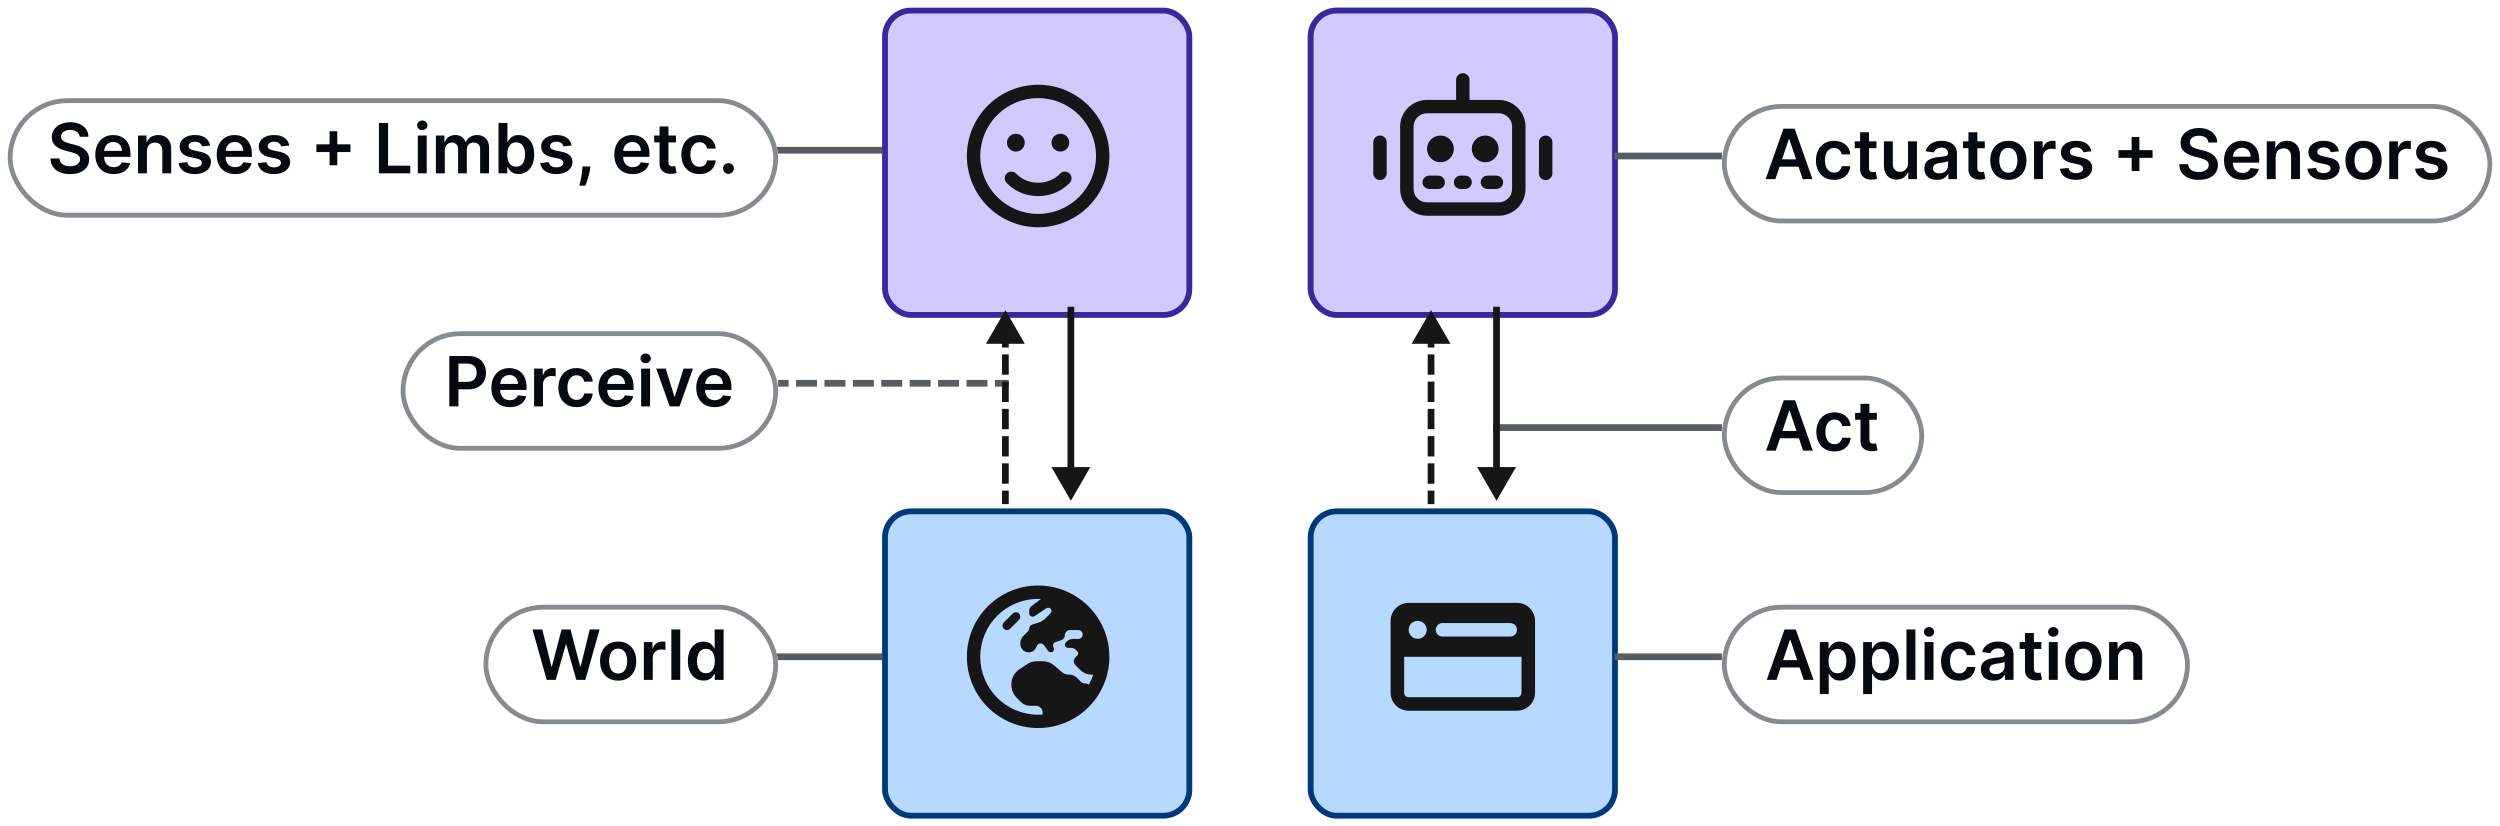 <svg width="1298" height="429" viewBox="0 0 1298 429" fill="none" xmlns="http://www.w3.org/2000/svg">
<g filter="url(#filter0_d_76_129)">
<rect x="679" width="161" height="161" rx="15" fill="#C9FFFF"/>
<rect x="680.5" y="1.5" width="158" height="158" rx="13.5" stroke="#008F8F" stroke-width="3"/>
</g>
<path d="M762.988 41.469C762.988 39.547 761.433 38 759.5 38C757.567 38 756.013 39.547 756.013 41.469V51.875H740.9C733.198 51.875 726.95 58.09 726.95 65.75V98.125C726.95 105.785 733.198 112 740.9 112H778.1C785.802 112 792.05 105.785 792.05 98.125V65.75C792.05 58.09 785.802 51.875 778.1 51.875H762.988V41.469ZM759.5 58.812H778.1C781.951 58.812 785.075 61.92 785.075 65.75V98.125C785.075 101.955 781.951 105.062 778.1 105.062H740.9C737.049 105.062 733.925 101.955 733.925 98.125V65.75C733.925 61.92 737.049 58.812 740.9 58.812H759.5ZM738.575 94.656C738.575 96.579 740.13 98.125 742.063 98.125H746.713C748.645 98.125 750.2 96.579 750.2 94.656C750.2 92.734 748.645 91.188 746.713 91.188H742.063C740.13 91.188 738.575 92.734 738.575 94.656ZM754.85 94.656C754.85 96.579 756.405 98.125 758.338 98.125H760.663C762.595 98.125 764.15 96.579 764.15 94.656C764.15 92.734 762.595 91.188 760.663 91.188H758.338C756.405 91.188 754.85 92.734 754.85 94.656ZM768.8 94.656C768.8 96.579 770.355 98.125 772.288 98.125H776.938C778.87 98.125 780.425 96.579 780.425 94.656C780.425 92.734 778.87 91.188 776.938 91.188H772.288C770.355 91.188 768.8 92.734 768.8 94.656ZM747.875 84.25C749.725 84.25 751.499 83.519 752.807 82.218C754.115 80.917 754.85 79.152 754.85 77.312C754.85 75.473 754.115 73.708 752.807 72.407C751.499 71.106 749.725 70.375 747.875 70.375C746.025 70.375 744.251 71.106 742.943 72.407C741.635 73.708 740.9 75.473 740.9 77.312C740.9 79.152 741.635 80.917 742.943 82.218C744.251 83.519 746.025 84.25 747.875 84.25ZM778.1 77.312C778.1 76.401 777.92 75.499 777.569 74.658C777.219 73.816 776.705 73.051 776.057 72.407C775.409 71.763 774.64 71.252 773.794 70.903C772.948 70.554 772.041 70.375 771.125 70.375C770.209 70.375 769.302 70.554 768.456 70.903C767.61 71.252 766.841 71.763 766.193 72.407C765.545 73.051 765.031 73.816 764.681 74.658C764.33 75.499 764.15 76.401 764.15 77.312C764.15 78.224 764.33 79.126 764.681 79.967C765.031 80.809 765.545 81.574 766.193 82.218C766.841 82.862 767.61 83.373 768.456 83.722C769.302 84.071 770.209 84.25 771.125 84.25C772.041 84.25 772.948 84.071 773.794 83.722C774.64 83.373 775.409 82.862 776.057 82.218C776.705 81.574 777.219 80.809 777.569 79.967C777.92 79.126 778.1 78.224 778.1 77.312ZM719.975 73.844C719.975 71.921 718.42 70.375 716.488 70.375C714.555 70.375 713 71.921 713 73.844V90.031C713 91.954 714.555 93.5 716.488 93.5C718.42 93.5 719.975 91.954 719.975 90.031V73.844ZM802.513 70.375C800.58 70.375 799.025 71.921 799.025 73.844V90.031C799.025 91.954 800.58 93.5 802.513 93.5C804.445 93.5 806 91.954 806 90.031V73.844C806 71.921 804.445 70.375 802.513 70.375Z" fill="#161616"/>
<g filter="url(#filter1_d_76_129)">
<rect x="679" width="161" height="161" rx="15" fill="#D2C9FF"/>
<rect x="680.5" y="1.5" width="158" height="158" rx="13.5" stroke="#3A279A" stroke-width="3"/>
</g>
<path d="M762.988 41.469C762.988 39.547 761.433 38 759.5 38C757.567 38 756.013 39.547 756.013 41.469V51.875H740.9C733.198 51.875 726.95 58.09 726.95 65.75V98.125C726.95 105.785 733.198 112 740.9 112H778.1C785.802 112 792.05 105.785 792.05 98.125V65.75C792.05 58.09 785.802 51.875 778.1 51.875H762.988V41.469ZM759.5 58.812H778.1C781.951 58.812 785.075 61.92 785.075 65.75V98.125C785.075 101.955 781.951 105.062 778.1 105.062H740.9C737.049 105.062 733.925 101.955 733.925 98.125V65.75C733.925 61.92 737.049 58.812 740.9 58.812H759.5ZM738.575 94.656C738.575 96.579 740.13 98.125 742.063 98.125H746.713C748.645 98.125 750.2 96.579 750.2 94.656C750.2 92.734 748.645 91.188 746.713 91.188H742.063C740.13 91.188 738.575 92.734 738.575 94.656ZM754.85 94.656C754.85 96.579 756.405 98.125 758.338 98.125H760.663C762.595 98.125 764.15 96.579 764.15 94.656C764.15 92.734 762.595 91.188 760.663 91.188H758.338C756.405 91.188 754.85 92.734 754.85 94.656ZM768.8 94.656C768.8 96.579 770.355 98.125 772.288 98.125H776.938C778.87 98.125 780.425 96.579 780.425 94.656C780.425 92.734 778.87 91.188 776.938 91.188H772.288C770.355 91.188 768.8 92.734 768.8 94.656ZM747.875 84.25C749.725 84.25 751.499 83.519 752.807 82.218C754.115 80.917 754.85 79.152 754.85 77.312C754.85 75.473 754.115 73.708 752.807 72.407C751.499 71.106 749.725 70.375 747.875 70.375C746.025 70.375 744.251 71.106 742.943 72.407C741.635 73.708 740.9 75.473 740.9 77.312C740.9 79.152 741.635 80.917 742.943 82.218C744.251 83.519 746.025 84.25 747.875 84.25ZM778.1 77.312C778.1 76.401 777.92 75.499 777.569 74.658C777.219 73.816 776.705 73.051 776.057 72.407C775.409 71.763 774.64 71.252 773.794 70.903C772.948 70.554 772.041 70.375 771.125 70.375C770.209 70.375 769.302 70.554 768.456 70.903C767.61 71.252 766.841 71.763 766.193 72.407C765.545 73.051 765.031 73.816 764.681 74.658C764.33 75.499 764.15 76.401 764.15 77.312C764.15 78.224 764.33 79.126 764.681 79.967C765.031 80.809 765.545 81.574 766.193 82.218C766.841 82.862 767.61 83.373 768.456 83.722C769.302 84.071 770.209 84.25 771.125 84.25C772.041 84.25 772.948 84.071 773.794 83.722C774.64 83.373 775.409 82.862 776.057 82.218C776.705 81.574 777.219 80.809 777.569 79.967C777.92 79.126 778.1 78.224 778.1 77.312ZM719.975 73.844C719.975 71.921 718.42 70.375 716.488 70.375C714.555 70.375 713 71.921 713 73.844V90.031C713 91.954 714.555 93.5 716.488 93.5C718.42 93.5 719.975 91.954 719.975 90.031V73.844ZM802.513 70.375C800.58 70.375 799.025 71.921 799.025 73.844V90.031C799.025 91.954 800.58 93.5 802.513 93.5C804.445 93.5 806 91.954 806 90.031V73.844C806 71.921 804.445 70.375 802.513 70.375Z" fill="#161616"/>
<g filter="url(#filter2_d_76_129)">
<rect x="458" width="161" height="161" rx="15" fill="#D2C9FF"/>
<rect x="459.5" y="1.5" width="158" height="158" rx="13.5" stroke="#3A279A" stroke-width="3"/>
</g>
<path d="M569.062 81C569.062 73.027 565.895 65.38 560.257 59.743C554.62 54.105 546.973 50.938 539 50.938C531.027 50.938 523.38 54.105 517.743 59.743C512.105 65.38 508.938 73.027 508.938 81C508.938 88.973 512.105 96.62 517.743 102.257C523.38 107.895 531.027 111.062 539 111.062C546.973 111.062 554.62 107.895 560.257 102.257C565.895 96.62 569.062 88.973 569.062 81ZM502 81C502 71.187 505.898 61.776 512.837 54.837C519.776 47.898 529.187 44 539 44C548.813 44 558.224 47.898 565.163 54.837C572.102 61.776 576 71.187 576 81C576 90.813 572.102 100.224 565.163 107.163C558.224 114.102 548.813 118 539 118C529.187 118 519.776 114.102 512.837 107.163C505.898 100.224 502 90.813 502 81ZM527.625 90.163C529.793 92.418 533.566 94.875 539 94.875C544.434 94.875 548.207 92.418 550.375 90.163C551.704 88.776 553.901 88.732 555.274 90.062C556.647 91.392 556.705 93.589 555.375 94.962C552.181 98.286 546.704 101.812 539 101.812C531.296 101.812 525.819 98.286 522.625 94.962C521.295 93.574 521.338 91.377 522.726 90.062C524.113 88.747 526.31 88.776 527.625 90.163ZM522.812 74.062C522.812 72.836 523.3 71.659 524.167 70.792C525.034 69.925 526.211 69.438 527.438 69.438C528.664 69.438 529.841 69.925 530.708 70.792C531.575 71.659 532.062 72.836 532.062 74.062C532.062 75.289 531.575 76.466 530.708 77.333C529.841 78.2 528.664 78.688 527.438 78.688C526.211 78.688 525.034 78.2 524.167 77.333C523.3 76.466 522.812 75.289 522.812 74.062ZM550.562 69.438C551.789 69.438 552.966 69.925 553.833 70.792C554.7 71.659 555.188 72.836 555.188 74.062C555.188 75.289 554.7 76.466 553.833 77.333C552.966 78.2 551.789 78.688 550.562 78.688C549.336 78.688 548.159 78.2 547.292 77.333C546.425 76.466 545.938 75.289 545.938 74.062C545.938 72.836 546.425 71.659 547.292 70.792C548.159 69.925 549.336 69.438 550.562 69.438Z" fill="#161616"/>
<g filter="url(#filter3_d_76_129)">
<rect x="458" y="260" width="161" height="161" rx="15" fill="#B8D9FF"/>
<rect x="459.5" y="261.5" width="158" height="158" rx="13.5" stroke="#00397A" stroke-width="3"/>
</g>
<path d="M539 371.062C522.393 371.062 508.938 357.607 508.938 341C508.938 324.393 522.393 310.938 539 310.938C539.506 310.938 539.997 310.952 540.489 310.981L535.604 314.637C534.823 315.216 534.375 316.141 534.375 317.109V318.424C534.375 319.407 535.17 320.202 536.153 320.202C536.5 320.202 536.846 320.101 537.136 319.898L543.177 315.866C543.466 315.678 543.813 315.562 544.16 315.562H544.304C545.2 315.562 545.938 316.3 545.938 317.196C545.938 317.629 545.764 318.048 545.461 318.352L542.584 321.228C541.746 322.066 540.72 322.702 539.593 323.078L535.763 324.35C534.924 324.625 534.375 325.405 534.375 326.287C534.375 326.821 534.158 327.342 533.782 327.732L531.195 330.319C530.27 331.244 529.764 332.487 529.764 333.788V334.409C529.764 336.78 531.73 338.702 534.086 338.702C535.676 338.702 537.15 337.806 537.858 336.389L538.436 335.219C538.783 334.525 539.506 334.077 540.286 334.077C540.937 334.077 541.544 334.38 541.934 334.901L544.29 338.037C544.593 338.456 545.085 338.688 545.605 338.688C546.819 338.688 547.614 337.401 547.065 336.317L546.906 335.985C546.4 334.973 546.906 333.745 547.99 333.383L551.054 332.357C552.152 331.996 552.889 330.97 552.889 329.813C552.889 328.325 554.089 327.125 555.578 327.125H559.827C561.099 327.125 562.139 328.166 562.139 329.438C562.139 330.709 561.099 331.75 559.827 331.75H556.835C555.795 331.75 554.783 332.169 554.046 332.906L553.366 333.586C553.063 333.889 552.889 334.308 552.889 334.742C552.889 335.638 553.627 336.375 554.523 336.375H556.156C557.023 336.375 557.861 336.722 558.468 337.329L559.408 338.268C559.668 338.529 559.812 338.89 559.812 339.251C559.812 339.612 559.668 339.974 559.408 340.234L558.324 341.318C557.789 341.867 557.5 342.575 557.5 343.312C557.5 344.05 557.789 344.758 558.324 345.293L560.969 347.938C562.443 349.412 564.452 350.25 566.548 350.25H567.603C567.01 352.071 566.259 353.82 565.348 355.468C564.813 355.092 564.163 354.875 563.469 354.875C562.602 354.875 561.764 354.528 561.157 353.921L559.234 351.984C558.121 350.871 556.633 350.25 555.057 350.25C553.655 350.25 552.282 349.744 551.213 348.834L547.383 345.538C545.706 344.107 543.567 343.312 541.37 343.312H538.35C536.529 343.312 534.736 343.847 533.219 344.859L529.244 347.504C526.671 349.224 525.125 352.114 525.125 355.207V355.67C525.125 358.127 526.093 360.483 527.828 362.217L530.14 364.53C531.369 365.758 533.031 366.452 534.765 366.452H537.844C539.766 366.452 541.312 367.998 541.312 369.921C541.312 370.282 541.37 370.643 541.471 370.976C540.648 371.048 539.824 371.077 539 371.077V371.062ZM539 378C548.813 378 558.224 374.102 565.163 367.163C572.102 360.224 576 350.813 576 341C576 331.187 572.102 321.776 565.163 314.837C558.224 307.898 548.813 304 539 304C529.187 304 519.776 307.898 512.837 314.837C505.898 321.776 502 331.187 502 341C502 350.813 505.898 360.224 512.837 367.163C519.776 374.102 529.187 378 539 378ZM529.071 321.821C529.967 320.925 529.967 319.45 529.071 318.554C528.175 317.658 526.7 317.658 525.804 318.554L521.179 323.179C520.283 324.075 520.283 325.55 521.179 326.446C522.075 327.342 523.55 327.342 524.446 326.446L529.071 321.821Z" fill="#161616"/>
<g filter="url(#filter4_d_76_129)">
<rect x="679" y="260" width="161" height="161" rx="15" fill="#B8D9FF"/>
<rect x="680.5" y="261.5" width="158" height="158" rx="13.5" stroke="#00397A" stroke-width="3"/>
</g>
<path d="M729.031 341V359.667C729.031 360.95 730.086 362 731.375 362H787.625C788.914 362 789.969 360.95 789.969 359.667V341H729.031ZM722 322.333C722 317.185 726.204 313 731.375 313H787.625C792.796 313 797 317.185 797 322.333V359.667C797 364.815 792.796 369 787.625 369H731.375C726.204 369 722 364.815 722 359.667V322.333ZM740.75 327C740.75 325.762 740.256 324.575 739.377 323.7C738.498 322.825 737.306 322.333 736.062 322.333C734.819 322.333 733.627 322.825 732.748 323.7C731.869 324.575 731.375 325.762 731.375 327C731.375 328.238 731.869 329.425 732.748 330.3C733.627 331.175 734.819 331.667 736.062 331.667C737.306 331.667 738.498 331.175 739.377 330.3C740.256 329.425 740.75 328.238 740.75 327ZM748.953 323.5C747.005 323.5 745.438 325.06 745.438 327C745.438 328.94 747.005 330.5 748.953 330.5H784.109C786.058 330.5 787.625 328.94 787.625 327C787.625 325.06 786.058 323.5 784.109 323.5H748.953Z" fill="#161616"/>
<path d="M840 79.25L838.25 79.25L838.25 82.75L840 82.75L840 81L840 79.25ZM840 81L840 82.75L894 82.75L894 81L894 79.25L840 79.25L840 81Z" fill="#575D62"/>
<g filter="url(#filter5_d_76_129)">
<rect x="894" y="50" width="400" height="62" rx="31" fill="white"/>
<rect x="895.25" y="51.25" width="397.5" height="59.5" rx="29.75" stroke="#858B8F" stroke-width="2.5"/>
</g>
<path d="M921.79 93H916.728L925.945 66.818H931.8L941.03 93H935.968L928.975 72.188H928.77L921.79 93ZM921.956 82.734H935.763V86.544H921.956V82.734ZM952.242 93.383C950.282 93.383 948.599 92.953 947.192 92.092C945.795 91.231 944.716 90.043 943.958 88.526C943.208 87 942.833 85.244 942.833 83.258C942.833 81.264 943.216 79.504 943.983 77.979C944.751 76.445 945.833 75.251 947.231 74.399C948.637 73.538 950.299 73.108 952.216 73.108C953.81 73.108 955.221 73.402 956.448 73.99C957.684 74.57 958.668 75.392 959.401 76.457C960.134 77.514 960.552 78.75 960.654 80.165H956.231C956.052 79.219 955.626 78.43 954.952 77.8C954.287 77.16 953.397 76.841 952.28 76.841C951.334 76.841 950.503 77.097 949.787 77.608C949.072 78.111 948.513 78.835 948.113 79.781C947.721 80.727 947.525 81.861 947.525 83.182C947.525 84.52 947.721 85.671 948.113 86.633C948.505 87.588 949.055 88.325 949.762 88.845C950.478 89.356 951.317 89.612 952.28 89.612C952.962 89.612 953.572 89.484 954.108 89.229C954.654 88.965 955.11 88.585 955.476 88.091C955.843 87.597 956.094 86.996 956.231 86.288H960.654C960.543 87.678 960.134 88.909 959.427 89.983C958.719 91.048 957.756 91.883 956.537 92.489C955.319 93.085 953.887 93.383 952.242 93.383ZM974.259 73.364V76.943H962.971V73.364H974.259ZM965.758 68.659H970.386V87.094C970.386 87.716 970.48 88.193 970.667 88.526C970.863 88.849 971.119 89.071 971.434 89.19C971.749 89.31 972.099 89.369 972.482 89.369C972.772 89.369 973.036 89.348 973.275 89.305C973.522 89.263 973.71 89.224 973.838 89.19L974.617 92.808C974.37 92.894 974.017 92.987 973.556 93.09C973.105 93.192 972.551 93.251 971.894 93.269C970.735 93.303 969.691 93.128 968.762 92.744C967.833 92.352 967.096 91.747 966.551 90.929C966.014 90.111 965.749 89.088 965.758 87.861V68.659ZM990.645 84.742V73.364H995.273V93H990.786V89.51H990.581C990.138 90.609 989.41 91.508 988.395 92.207C987.39 92.906 986.15 93.256 984.675 93.256C983.388 93.256 982.251 92.97 981.262 92.399C980.282 91.82 979.515 90.98 978.961 89.881C978.407 88.773 978.13 87.435 978.13 85.867V73.364H982.758V85.151C982.758 86.395 983.099 87.383 983.78 88.117C984.462 88.849 985.357 89.216 986.465 89.216C987.147 89.216 987.807 89.05 988.447 88.717C989.086 88.385 989.61 87.891 990.019 87.234C990.437 86.57 990.645 85.739 990.645 84.742ZM1005.68 93.396C1004.44 93.396 1003.32 93.175 1002.32 92.731C1001.33 92.28 1000.55 91.615 999.968 90.737C999.397 89.859 999.112 88.777 999.112 87.49C999.112 86.382 999.316 85.466 999.725 84.742C1000.13 84.017 1000.69 83.438 1001.4 83.003C1002.11 82.568 1002.9 82.24 1003.79 82.019C1004.69 81.788 1005.61 81.622 1006.56 81.52C1007.72 81.401 1008.65 81.294 1009.36 81.2C1010.08 81.098 1010.6 80.945 1010.92 80.74C1011.26 80.527 1011.42 80.199 1011.42 79.756V79.679C1011.42 78.716 1011.14 77.97 1010.57 77.442C1010 76.913 1009.17 76.649 1008.1 76.649C1006.97 76.649 1006.07 76.896 1005.4 77.391C1004.75 77.885 1004.3 78.469 1004.07 79.142L999.751 78.528C1000.09 77.335 1000.65 76.338 1001.44 75.537C1002.22 74.727 1003.18 74.122 1004.31 73.722C1005.45 73.312 1006.7 73.108 1008.07 73.108C1009.02 73.108 1009.96 73.219 1010.9 73.44C1011.84 73.662 1012.69 74.028 1013.47 74.54C1014.24 75.043 1014.87 75.729 1015.33 76.598C1015.81 77.467 1016.05 78.554 1016.05 79.858V93H1011.6V90.303H1011.45C1011.17 90.848 1010.77 91.359 1010.26 91.837C1009.76 92.305 1009.12 92.685 1008.35 92.974C1007.6 93.256 1006.71 93.396 1005.68 93.396ZM1006.88 89.996C1007.81 89.996 1008.62 89.812 1009.3 89.446C1009.98 89.071 1010.51 88.577 1010.87 87.963C1011.25 87.349 1011.44 86.68 1011.44 85.956V83.642C1011.29 83.761 1011.04 83.872 1010.69 83.974C1010.35 84.077 1009.97 84.166 1009.54 84.243C1009.12 84.32 1008.7 84.388 1008.28 84.447C1007.86 84.507 1007.5 84.558 1007.19 84.601C1006.5 84.695 1005.88 84.848 1005.34 85.061C1004.79 85.274 1004.36 85.572 1004.05 85.956C1003.73 86.331 1003.57 86.817 1003.57 87.413C1003.57 88.266 1003.88 88.909 1004.51 89.344C1005.13 89.778 1005.92 89.996 1006.88 89.996ZM1030.51 73.364V76.943H1019.22V73.364H1030.51ZM1022.01 68.659H1026.64V87.094C1026.64 87.716 1026.73 88.193 1026.92 88.526C1027.11 88.849 1027.37 89.071 1027.68 89.19C1028 89.31 1028.35 89.369 1028.73 89.369C1029.02 89.369 1029.29 89.348 1029.53 89.305C1029.77 89.263 1029.96 89.224 1030.09 89.19L1030.87 92.808C1030.62 92.894 1030.27 92.987 1029.81 93.09C1029.35 93.192 1028.8 93.251 1028.14 93.269C1026.99 93.303 1025.94 93.128 1025.01 92.744C1024.08 92.352 1023.35 91.747 1022.8 90.929C1022.26 90.111 1022 89.088 1022.01 87.861V68.659ZM1042.73 93.383C1040.82 93.383 1039.15 92.962 1037.75 92.118C1036.34 91.274 1035.25 90.094 1034.48 88.577C1033.71 87.06 1033.33 85.287 1033.33 83.258C1033.33 81.23 1033.71 79.453 1034.48 77.928C1035.25 76.402 1036.34 75.217 1037.75 74.374C1039.15 73.53 1040.82 73.108 1042.73 73.108C1044.65 73.108 1046.31 73.53 1047.72 74.374C1049.13 75.217 1050.21 76.402 1050.98 77.928C1051.76 79.453 1052.14 81.23 1052.14 83.258C1052.14 85.287 1051.76 87.06 1050.98 88.577C1050.21 90.094 1049.13 91.274 1047.72 92.118C1046.31 92.962 1044.65 93.383 1042.73 93.383ZM1042.76 89.676C1043.8 89.676 1044.67 89.391 1045.37 88.82C1046.07 88.24 1046.59 87.465 1046.93 86.493C1047.28 85.521 1047.45 84.439 1047.45 83.246C1047.45 82.044 1047.28 80.957 1046.93 79.986C1046.59 79.006 1046.07 78.226 1045.37 77.646C1044.67 77.067 1043.8 76.777 1042.76 76.777C1041.69 76.777 1040.81 77.067 1040.1 77.646C1039.4 78.226 1038.88 79.006 1038.53 79.986C1038.19 80.957 1038.02 82.044 1038.02 83.246C1038.02 84.439 1038.19 85.521 1038.53 86.493C1038.88 87.465 1039.4 88.24 1040.1 88.82C1040.81 89.391 1041.69 89.676 1042.76 89.676ZM1056.07 93V73.364H1060.56V76.636H1060.76C1061.12 75.503 1061.73 74.629 1062.6 74.016C1063.48 73.394 1064.48 73.082 1065.61 73.082C1065.86 73.082 1066.15 73.095 1066.46 73.121C1066.79 73.138 1067.06 73.168 1067.27 73.21V77.467C1067.07 77.399 1066.76 77.34 1066.34 77.288C1065.92 77.229 1065.51 77.199 1065.12 77.199C1064.28 77.199 1063.52 77.382 1062.85 77.749C1062.18 78.106 1061.66 78.605 1061.27 79.244C1060.89 79.883 1060.7 80.621 1060.7 81.456V93H1056.07ZM1085.86 78.554L1081.65 79.014C1081.53 78.588 1081.32 78.188 1081.02 77.812C1080.73 77.438 1080.34 77.135 1079.84 76.905C1079.35 76.675 1078.74 76.56 1078.03 76.56C1077.06 76.56 1076.26 76.769 1075.6 77.186C1074.95 77.604 1074.63 78.145 1074.64 78.81C1074.63 79.381 1074.84 79.845 1075.27 80.203C1075.7 80.561 1076.42 80.855 1077.41 81.085L1080.76 81.801C1082.62 82.202 1084 82.837 1084.91 83.706C1085.82 84.575 1086.28 85.713 1086.29 87.119C1086.28 88.355 1085.92 89.446 1085.2 90.392C1084.49 91.329 1083.51 92.062 1082.25 92.591C1080.99 93.119 1079.54 93.383 1077.9 93.383C1075.5 93.383 1073.56 92.881 1072.1 91.875C1070.63 90.861 1069.76 89.45 1069.48 87.644L1073.99 87.209C1074.19 88.095 1074.63 88.764 1075.29 89.216C1075.96 89.668 1076.82 89.894 1077.89 89.894C1078.99 89.894 1079.87 89.668 1080.53 89.216C1081.21 88.764 1081.54 88.206 1081.54 87.541C1081.54 86.979 1081.33 86.514 1080.89 86.148C1080.47 85.781 1079.8 85.5 1078.9 85.304L1075.55 84.601C1073.66 84.209 1072.27 83.548 1071.37 82.619C1070.46 81.682 1070.02 80.497 1070.03 79.065C1070.02 77.855 1070.34 76.807 1071.01 75.921C1071.68 75.026 1072.62 74.335 1073.81 73.849C1075.01 73.355 1076.4 73.108 1077.96 73.108C1080.27 73.108 1082.08 73.598 1083.4 74.578C1084.73 75.558 1085.55 76.883 1085.86 78.554ZM1106.75 88.807V71.114H1110.77V88.807H1106.75ZM1099.91 81.967V77.953H1117.61V81.967H1099.91ZM1146.62 74.016C1146.5 72.899 1146 72.03 1145.11 71.408C1144.23 70.785 1143.09 70.474 1141.68 70.474C1140.69 70.474 1139.85 70.624 1139.14 70.922C1138.43 71.22 1137.89 71.625 1137.52 72.136C1137.14 72.648 1136.95 73.231 1136.94 73.888C1136.94 74.433 1137.06 74.906 1137.31 75.307C1137.57 75.707 1137.91 76.048 1138.35 76.329C1138.78 76.602 1139.26 76.832 1139.79 77.02C1140.32 77.207 1140.85 77.365 1141.39 77.493L1143.84 78.106C1144.83 78.337 1145.78 78.648 1146.69 79.04C1147.61 79.432 1148.44 79.926 1149.16 80.523C1149.89 81.119 1150.47 81.84 1150.9 82.683C1151.33 83.527 1151.54 84.516 1151.54 85.649C1151.54 87.183 1151.15 88.534 1150.36 89.702C1149.58 90.861 1148.45 91.769 1146.96 92.425C1145.49 93.072 1143.7 93.396 1141.61 93.396C1139.57 93.396 1137.8 93.081 1136.3 92.45C1134.81 91.82 1133.64 90.899 1132.8 89.689C1131.96 88.479 1131.51 87.004 1131.44 85.266H1136.11C1136.18 86.178 1136.46 86.936 1136.95 87.541C1137.45 88.146 1138.09 88.598 1138.88 88.896C1139.68 89.195 1140.58 89.344 1141.57 89.344C1142.6 89.344 1143.5 89.19 1144.28 88.883C1145.06 88.568 1145.68 88.133 1146.12 87.579C1146.56 87.017 1146.79 86.361 1146.8 85.611C1146.79 84.929 1146.59 84.367 1146.2 83.923C1145.8 83.472 1145.25 83.097 1144.55 82.798C1143.85 82.492 1143.03 82.219 1142.09 81.98L1139.11 81.213C1136.96 80.659 1135.25 79.82 1134 78.695C1132.76 77.561 1132.13 76.057 1132.13 74.182C1132.13 72.639 1132.55 71.288 1133.39 70.129C1134.23 68.97 1135.38 68.071 1136.83 67.432C1138.27 66.784 1139.91 66.46 1141.75 66.46C1143.6 66.46 1145.23 66.784 1146.63 67.432C1148.04 68.071 1149.14 68.962 1149.94 70.104C1150.74 71.237 1151.16 72.541 1151.18 74.016H1146.62ZM1164.26 93.383C1162.29 93.383 1160.59 92.974 1159.16 92.156C1157.73 91.329 1156.64 90.162 1155.87 88.653C1155.1 87.136 1154.72 85.351 1154.72 83.297C1154.72 81.277 1155.1 79.504 1155.87 77.979C1156.65 76.445 1157.73 75.251 1159.12 74.399C1160.51 73.538 1162.14 73.108 1164.01 73.108C1165.22 73.108 1166.37 73.304 1167.44 73.696C1168.52 74.079 1169.48 74.676 1170.3 75.486C1171.14 76.296 1171.79 77.327 1172.27 78.579C1172.75 79.824 1172.99 81.307 1172.99 83.028V84.447H1156.89V81.328H1168.55C1168.54 80.442 1168.35 79.653 1167.98 78.963C1167.6 78.264 1167.08 77.715 1166.4 77.314C1165.74 76.913 1164.96 76.713 1164.08 76.713C1163.13 76.713 1162.3 76.943 1161.58 77.403C1160.87 77.855 1160.31 78.452 1159.91 79.193C1159.52 79.926 1159.32 80.731 1159.31 81.609V84.332C1159.31 85.474 1159.52 86.454 1159.94 87.273C1160.35 88.082 1160.94 88.704 1161.69 89.139C1162.44 89.565 1163.31 89.778 1164.32 89.778C1164.99 89.778 1165.6 89.685 1166.15 89.497C1166.69 89.301 1167.17 89.016 1167.57 88.641C1167.97 88.266 1168.27 87.801 1168.48 87.247L1172.8 87.733C1172.52 88.875 1172 89.872 1171.24 90.724C1170.48 91.568 1169.51 92.224 1168.32 92.693C1167.14 93.153 1165.78 93.383 1164.26 93.383ZM1181.53 81.494V93H1176.9V73.364H1181.33V76.7H1181.56C1182.01 75.601 1182.73 74.727 1183.72 74.079C1184.71 73.432 1185.95 73.108 1187.41 73.108C1188.77 73.108 1189.95 73.398 1190.95 73.977C1191.97 74.557 1192.75 75.396 1193.31 76.496C1193.87 77.595 1194.14 78.929 1194.14 80.497V93H1189.51V81.213C1189.51 79.901 1189.17 78.874 1188.49 78.132C1187.81 77.391 1186.88 77.02 1185.69 77.02C1184.88 77.02 1184.16 77.199 1183.53 77.557C1182.9 77.906 1182.41 78.413 1182.06 79.078C1181.71 79.743 1181.53 80.548 1181.53 81.494ZM1214.36 78.554L1210.14 79.014C1210.02 78.588 1209.81 78.188 1209.52 77.812C1209.23 77.438 1208.83 77.135 1208.34 76.905C1207.84 76.675 1207.24 76.56 1206.52 76.56C1205.56 76.56 1204.75 76.769 1204.09 77.186C1203.45 77.604 1203.13 78.145 1203.14 78.81C1203.13 79.381 1203.34 79.845 1203.76 80.203C1204.2 80.561 1204.91 80.855 1205.91 81.085L1209.26 81.801C1211.12 82.202 1212.5 82.837 1213.4 83.706C1214.31 84.575 1214.77 85.713 1214.78 87.119C1214.77 88.355 1214.41 89.446 1213.7 90.392C1212.99 91.329 1212 92.062 1210.74 92.591C1209.48 93.119 1208.03 93.383 1206.4 93.383C1203.99 93.383 1202.06 92.881 1200.59 91.875C1199.13 90.861 1198.25 89.45 1197.97 87.644L1202.48 87.209C1202.69 88.095 1203.12 88.764 1203.79 89.216C1204.45 89.668 1205.32 89.894 1206.38 89.894C1207.48 89.894 1208.36 89.668 1209.03 89.216C1209.7 88.764 1210.04 88.206 1210.04 87.541C1210.04 86.979 1209.82 86.514 1209.39 86.148C1208.96 85.781 1208.3 85.5 1207.39 85.304L1204.04 84.601C1202.16 84.209 1200.77 83.548 1199.86 82.619C1198.96 81.682 1198.51 80.497 1198.52 79.065C1198.51 77.855 1198.84 76.807 1199.51 75.921C1200.18 75.026 1201.11 74.335 1202.31 73.849C1203.51 73.355 1204.89 73.108 1206.46 73.108C1208.76 73.108 1210.57 73.598 1211.89 74.578C1213.22 75.558 1214.05 76.883 1214.36 78.554ZM1227.16 93.383C1225.25 93.383 1223.58 92.962 1222.18 92.118C1220.77 91.274 1219.68 90.094 1218.91 88.577C1218.14 87.06 1217.75 85.287 1217.75 83.258C1217.75 81.23 1218.14 79.453 1218.91 77.928C1219.68 76.402 1220.77 75.217 1222.18 74.374C1223.58 73.53 1225.25 73.108 1227.16 73.108C1229.08 73.108 1230.74 73.53 1232.15 74.374C1233.56 75.217 1234.64 76.402 1235.41 77.928C1236.19 79.453 1236.57 81.23 1236.57 83.258C1236.57 85.287 1236.19 87.06 1235.41 88.577C1234.64 90.094 1233.56 91.274 1232.15 92.118C1230.74 92.962 1229.08 93.383 1227.16 93.383ZM1227.19 89.676C1228.23 89.676 1229.1 89.391 1229.8 88.82C1230.5 88.24 1231.02 87.465 1231.36 86.493C1231.71 85.521 1231.88 84.439 1231.88 83.246C1231.88 82.044 1231.71 80.957 1231.36 79.986C1231.02 79.006 1230.5 78.226 1229.8 77.646C1229.1 77.067 1228.23 76.777 1227.19 76.777C1226.12 76.777 1225.24 77.067 1224.53 77.646C1223.83 78.226 1223.31 79.006 1222.96 79.986C1222.62 80.957 1222.45 82.044 1222.45 83.246C1222.45 84.439 1222.62 85.521 1222.96 86.493C1223.31 87.465 1223.83 88.24 1224.53 88.82C1225.24 89.391 1226.12 89.676 1227.19 89.676ZM1240.5 93V73.364H1244.99V76.636H1245.19C1245.55 75.503 1246.16 74.629 1247.03 74.016C1247.91 73.394 1248.91 73.082 1250.04 73.082C1250.29 73.082 1250.58 73.095 1250.89 73.121C1251.22 73.138 1251.49 73.168 1251.7 73.21V77.467C1251.5 77.399 1251.19 77.34 1250.77 77.288C1250.35 77.229 1249.94 77.199 1249.55 77.199C1248.71 77.199 1247.95 77.382 1247.28 77.749C1246.61 78.106 1246.09 78.605 1245.7 79.244C1245.32 79.883 1245.13 80.621 1245.13 81.456V93H1240.5ZM1270.29 78.554L1266.08 79.014C1265.96 78.588 1265.75 78.188 1265.45 77.812C1265.16 77.438 1264.77 77.135 1264.27 76.905C1263.78 76.675 1263.17 76.56 1262.46 76.56C1261.49 76.56 1260.68 76.769 1260.03 77.186C1259.38 77.604 1259.06 78.145 1259.07 78.81C1259.06 79.381 1259.27 79.845 1259.7 80.203C1260.13 80.561 1260.85 80.855 1261.84 81.085L1265.19 81.801C1267.05 82.202 1268.43 82.837 1269.34 83.706C1270.25 84.575 1270.71 85.713 1270.72 87.119C1270.71 88.355 1270.35 89.446 1269.63 90.392C1268.92 91.329 1267.94 92.062 1266.68 92.591C1265.41 93.119 1263.97 93.383 1262.33 93.383C1259.93 93.383 1257.99 92.881 1256.53 91.875C1255.06 90.861 1254.19 89.45 1253.91 87.644L1258.42 87.209C1258.62 88.095 1259.06 88.764 1259.72 89.216C1260.39 89.668 1261.25 89.894 1262.32 89.894C1263.42 89.894 1264.3 89.668 1264.96 89.216C1265.64 88.764 1265.97 88.206 1265.97 87.541C1265.97 86.979 1265.76 86.514 1265.32 86.148C1264.9 85.781 1264.23 85.5 1263.33 85.304L1259.98 84.601C1258.09 84.209 1256.7 83.548 1255.8 82.619C1254.89 81.682 1254.45 80.497 1254.45 79.065C1254.45 77.855 1254.77 76.807 1255.44 75.921C1256.11 75.026 1257.05 74.335 1258.24 73.849C1259.44 73.355 1260.83 73.108 1262.39 73.108C1264.69 73.108 1266.51 73.598 1267.83 74.578C1269.16 75.558 1269.98 76.883 1270.29 78.554Z" fill="#040A10"/>
<path d="M840 339.25L838.25 339.25L838.25 342.75L840 342.75L840 341L840 339.25ZM840 341L840 342.75L894 342.75L894 341L894 339.25L840 339.25L840 341Z" fill="#575D62"/>
<g filter="url(#filter6_d_76_129)">
<rect x="894" y="310" width="243" height="62" rx="31" fill="white"/>
<rect x="895.25" y="311.25" width="240.5" height="59.5" rx="29.75" stroke="#858B8F" stroke-width="2.5"/>
</g>
<path d="M922.357 353H917.294L926.512 326.818H932.367L941.597 353H936.534L929.541 332.188H929.337L922.357 353ZM922.523 342.734H936.33V346.544H922.523V342.734ZM944.841 360.364V333.364H949.392V336.611H949.66C949.899 336.134 950.236 335.626 950.67 335.089C951.105 334.544 951.693 334.08 952.434 333.696C953.176 333.304 954.122 333.108 955.273 333.108C956.79 333.108 958.157 333.496 959.376 334.271C960.604 335.038 961.575 336.176 962.291 337.685C963.015 339.185 963.378 341.026 963.378 343.207C963.378 345.364 963.024 347.196 962.317 348.705C961.609 350.213 960.646 351.364 959.427 352.156C958.209 352.949 956.828 353.345 955.285 353.345C954.16 353.345 953.227 353.158 952.486 352.783C951.744 352.408 951.148 351.956 950.696 351.428C950.253 350.891 949.907 350.384 949.66 349.906H949.469V360.364H944.841ZM949.379 343.182C949.379 344.452 949.558 345.564 949.916 346.518C950.282 347.473 950.807 348.219 951.488 348.756C952.179 349.284 953.014 349.548 953.994 349.548C955.017 349.548 955.873 349.276 956.564 348.73C957.254 348.176 957.774 347.422 958.123 346.467C958.481 345.504 958.66 344.409 958.66 343.182C958.66 341.963 958.486 340.881 958.136 339.935C957.787 338.989 957.267 338.247 956.577 337.71C955.886 337.173 955.025 336.905 953.994 336.905C953.006 336.905 952.166 337.165 951.476 337.685C950.785 338.205 950.261 338.933 949.903 339.871C949.554 340.808 949.379 341.912 949.379 343.182ZM967.341 360.364V333.364H971.892V336.611H972.16C972.399 336.134 972.736 335.626 973.17 335.089C973.605 334.544 974.193 334.08 974.934 333.696C975.676 333.304 976.622 333.108 977.773 333.108C979.29 333.108 980.657 333.496 981.876 334.271C983.104 335.038 984.075 336.176 984.791 337.685C985.515 339.185 985.878 341.026 985.878 343.207C985.878 345.364 985.524 347.196 984.817 348.705C984.109 350.213 983.146 351.364 981.927 352.156C980.709 352.949 979.328 353.345 977.785 353.345C976.66 353.345 975.727 353.158 974.986 352.783C974.244 352.408 973.648 351.956 973.196 351.428C972.753 350.891 972.407 350.384 972.16 349.906H971.969V360.364H967.341ZM971.879 343.182C971.879 344.452 972.058 345.564 972.416 346.518C972.782 347.473 973.307 348.219 973.988 348.756C974.679 349.284 975.514 349.548 976.494 349.548C977.517 349.548 978.373 349.276 979.064 348.73C979.754 348.176 980.274 347.422 980.623 346.467C980.981 345.504 981.16 344.409 981.16 343.182C981.16 341.963 980.986 340.881 980.636 339.935C980.287 338.989 979.767 338.247 979.077 337.71C978.386 337.173 977.525 336.905 976.494 336.905C975.506 336.905 974.666 337.165 973.976 337.685C973.285 338.205 972.761 338.933 972.403 339.871C972.054 340.808 971.879 341.912 971.879 343.182ZM994.469 326.818V353H989.841V326.818H994.469ZM999.227 353V333.364H1003.86V353H999.227ZM1001.55 330.577C1000.82 330.577 1000.19 330.334 999.662 329.848C999.134 329.354 998.869 328.761 998.869 328.071C998.869 327.372 999.134 326.78 999.662 326.294C1000.19 325.8 1000.82 325.553 1001.55 325.553C1002.3 325.553 1002.93 325.8 1003.45 326.294C1003.97 326.78 1004.24 327.372 1004.24 328.071C1004.24 328.761 1003.97 329.354 1003.45 329.848C1002.93 330.334 1002.3 330.577 1001.55 330.577ZM1017.18 353.384C1015.22 353.384 1013.54 352.953 1012.13 352.092C1010.73 351.232 1009.65 350.043 1008.9 348.526C1008.15 347 1007.77 345.244 1007.77 343.259C1007.77 341.264 1008.15 339.504 1008.92 337.979C1009.69 336.445 1010.77 335.251 1012.17 334.399C1013.57 333.538 1015.24 333.108 1017.15 333.108C1018.75 333.108 1020.16 333.402 1021.39 333.99C1022.62 334.57 1023.61 335.392 1024.34 336.457C1025.07 337.514 1025.49 338.75 1025.59 340.165H1021.17C1020.99 339.219 1020.56 338.43 1019.89 337.8C1019.22 337.161 1018.33 336.841 1017.22 336.841C1016.27 336.841 1015.44 337.097 1014.72 337.608C1014.01 338.111 1013.45 338.835 1013.05 339.781C1012.66 340.727 1012.46 341.861 1012.46 343.182C1012.46 344.52 1012.66 345.67 1013.05 346.634C1013.44 347.588 1013.99 348.325 1014.7 348.845C1015.42 349.357 1016.25 349.612 1017.22 349.612C1017.9 349.612 1018.51 349.484 1019.05 349.229C1019.59 348.964 1020.05 348.585 1020.41 348.091C1020.78 347.597 1021.03 346.996 1021.17 346.288H1025.59C1025.48 347.678 1025.07 348.909 1024.36 349.983C1023.66 351.048 1022.69 351.884 1021.47 352.489C1020.26 353.085 1018.82 353.384 1017.18 353.384ZM1035.04 353.396C1033.8 353.396 1032.68 353.175 1031.68 352.732C1030.69 352.28 1029.91 351.615 1029.33 350.737C1028.76 349.859 1028.47 348.777 1028.47 347.49C1028.47 346.382 1028.68 345.466 1029.08 344.741C1029.49 344.017 1030.05 343.438 1030.76 343.003C1031.47 342.568 1032.26 342.24 1033.15 342.018C1034.04 341.788 1034.97 341.622 1035.92 341.52C1037.07 341.401 1038.01 341.294 1038.72 341.2C1039.44 341.098 1039.96 340.945 1040.28 340.74C1040.62 340.527 1040.78 340.199 1040.78 339.756V339.679C1040.78 338.716 1040.5 337.97 1039.93 337.442C1039.35 336.913 1038.53 336.649 1037.46 336.649C1036.32 336.649 1035.43 336.896 1034.76 337.391C1034.1 337.885 1033.66 338.469 1033.43 339.142L1029.11 338.528C1029.45 337.335 1030.01 336.338 1030.8 335.537C1031.58 334.727 1032.54 334.122 1033.67 333.722C1034.81 333.312 1036.06 333.108 1037.43 333.108C1038.38 333.108 1039.32 333.219 1040.26 333.44C1041.2 333.662 1042.05 334.028 1042.83 334.54C1043.6 335.043 1044.23 335.729 1044.69 336.598C1045.17 337.467 1045.41 338.554 1045.41 339.858V353H1040.96V350.303H1040.81C1040.53 350.848 1040.13 351.359 1039.62 351.837C1039.12 352.305 1038.48 352.685 1037.71 352.974C1036.96 353.256 1036.06 353.396 1035.04 353.396ZM1036.24 349.996C1037.17 349.996 1037.98 349.812 1038.66 349.446C1039.34 349.071 1039.87 348.577 1040.23 347.963C1040.61 347.349 1040.79 346.68 1040.79 345.956V343.642C1040.65 343.761 1040.4 343.872 1040.05 343.974C1039.71 344.077 1039.33 344.166 1038.9 344.243C1038.48 344.32 1038.05 344.388 1037.64 344.447C1037.22 344.507 1036.86 344.558 1036.55 344.601C1035.86 344.695 1035.24 344.848 1034.7 345.061C1034.15 345.274 1033.72 345.572 1033.41 345.956C1033.09 346.331 1032.93 346.817 1032.93 347.413C1032.93 348.266 1033.24 348.909 1033.87 349.344C1034.49 349.778 1035.28 349.996 1036.24 349.996ZM1059.87 333.364V336.943H1048.58V333.364H1059.87ZM1051.37 328.659H1056V347.094C1056 347.716 1056.09 348.193 1056.28 348.526C1056.47 348.849 1056.73 349.071 1057.04 349.19C1057.36 349.31 1057.71 349.369 1058.09 349.369C1058.38 349.369 1058.65 349.348 1058.88 349.305C1059.13 349.263 1059.32 349.224 1059.45 349.19L1060.23 352.808C1059.98 352.893 1059.63 352.987 1059.17 353.089C1058.71 353.192 1058.16 353.251 1057.5 353.268C1056.34 353.303 1055.3 353.128 1054.37 352.744C1053.44 352.352 1052.71 351.747 1052.16 350.929C1051.62 350.111 1051.36 349.088 1051.37 347.861V328.659ZM1063.74 353V333.364H1068.37V353H1063.74ZM1066.07 330.577C1065.33 330.577 1064.7 330.334 1064.17 329.848C1063.65 329.354 1063.38 328.761 1063.38 328.071C1063.38 327.372 1063.65 326.78 1064.17 326.294C1064.7 325.8 1065.33 325.553 1066.07 325.553C1066.81 325.553 1067.44 325.8 1067.96 326.294C1068.49 326.78 1068.75 327.372 1068.75 328.071C1068.75 328.761 1068.49 329.354 1067.96 329.848C1067.44 330.334 1066.81 330.577 1066.07 330.577ZM1081.69 353.384C1079.77 353.384 1078.11 352.962 1076.71 352.118C1075.3 351.274 1074.21 350.094 1073.43 348.577C1072.67 347.06 1072.28 345.287 1072.28 343.259C1072.28 341.23 1072.67 339.453 1073.43 337.928C1074.21 336.402 1075.3 335.217 1076.71 334.374C1078.11 333.53 1079.77 333.108 1081.69 333.108C1083.61 333.108 1085.27 333.53 1086.68 334.374C1088.08 335.217 1089.17 336.402 1089.94 337.928C1090.71 339.453 1091.1 341.23 1091.1 343.259C1091.1 345.287 1090.71 347.06 1089.94 348.577C1089.17 350.094 1088.08 351.274 1086.68 352.118C1085.27 352.962 1083.61 353.384 1081.69 353.384ZM1081.72 349.676C1082.76 349.676 1083.63 349.391 1084.32 348.82C1085.02 348.24 1085.54 347.464 1085.88 346.493C1086.23 345.521 1086.41 344.439 1086.41 343.246C1086.41 342.044 1086.23 340.957 1085.88 339.986C1085.54 339.006 1085.02 338.226 1084.32 337.646C1083.63 337.067 1082.76 336.777 1081.72 336.777C1080.65 336.777 1079.77 337.067 1079.06 337.646C1078.36 338.226 1077.83 339.006 1077.49 339.986C1077.14 340.957 1076.97 342.044 1076.97 343.246C1076.97 344.439 1077.14 345.521 1077.49 346.493C1077.83 347.464 1078.36 348.24 1079.06 348.82C1079.77 349.391 1080.65 349.676 1081.72 349.676ZM1099.66 341.494V353H1095.03V333.364H1099.45V336.7H1099.68C1100.13 335.601 1100.85 334.727 1101.84 334.08C1102.84 333.432 1104.07 333.108 1105.54 333.108C1106.89 333.108 1108.07 333.398 1109.08 333.977C1110.09 334.557 1110.88 335.396 1111.43 336.496C1111.99 337.595 1112.27 338.929 1112.26 340.497V353H1107.63V341.213C1107.63 339.901 1107.29 338.874 1106.61 338.132C1105.94 337.391 1105 337.02 1103.81 337.02C1103 337.02 1102.28 337.199 1101.65 337.557C1101.03 337.906 1100.54 338.413 1100.18 339.078C1099.83 339.743 1099.66 340.548 1099.66 341.494Z" fill="#040A10"/>
<path d="M777 220.25L775.25 220.25L775.25 223.75L777 223.75L777 222L777 220.25ZM777 222L777 223.75L894 223.75L894 222L894 220.25L777 220.25L777 222Z" fill="#575D62"/>
<g filter="url(#filter7_d_76_129)">
<rect x="894" y="191" width="105" height="62" rx="31" fill="white"/>
<rect x="895.25" y="192.25" width="102.5" height="59.5" rx="29.75" stroke="#858B8F" stroke-width="2.5"/>
</g>
<path d="M921.991 234H916.929L926.146 207.818H932.001L941.232 234H936.169L929.176 213.188H928.972L921.991 234ZM922.158 223.734H935.964V227.544H922.158V223.734ZM952.443 234.384C950.483 234.384 948.8 233.953 947.393 233.092C945.996 232.232 944.918 231.043 944.159 229.526C943.409 228 943.034 226.244 943.034 224.259C943.034 222.264 943.418 220.504 944.185 218.979C944.952 217.445 946.034 216.251 947.432 215.399C948.838 214.538 950.5 214.108 952.418 214.108C954.011 214.108 955.422 214.402 956.649 214.99C957.885 215.57 958.869 216.392 959.602 217.457C960.335 218.514 960.753 219.75 960.855 221.165H956.432C956.253 220.219 955.827 219.43 955.153 218.8C954.489 218.161 953.598 217.841 952.482 217.841C951.536 217.841 950.705 218.097 949.989 218.608C949.273 219.111 948.714 219.835 948.314 220.781C947.922 221.727 947.726 222.861 947.726 224.182C947.726 225.52 947.922 226.67 948.314 227.634C948.706 228.588 949.256 229.325 949.963 229.845C950.679 230.357 951.518 230.612 952.482 230.612C953.163 230.612 953.773 230.484 954.31 230.229C954.855 229.964 955.311 229.585 955.678 229.091C956.044 228.597 956.295 227.996 956.432 227.288H960.855C960.744 228.678 960.335 229.909 959.628 230.983C958.92 232.048 957.957 232.884 956.739 233.489C955.52 234.085 954.088 234.384 952.443 234.384ZM974.461 214.364V217.943H963.172V214.364H974.461ZM965.959 209.659H970.587V228.094C970.587 228.716 970.681 229.193 970.868 229.526C971.064 229.849 971.32 230.071 971.635 230.19C971.951 230.31 972.3 230.369 972.684 230.369C972.973 230.369 973.238 230.348 973.476 230.305C973.723 230.263 973.911 230.224 974.039 230.19L974.819 233.808C974.571 233.893 974.218 233.987 973.757 234.089C973.306 234.192 972.752 234.251 972.096 234.268C970.936 234.303 969.892 234.128 968.963 233.744C968.034 233.352 967.297 232.747 966.752 231.929C966.215 231.111 965.951 230.088 965.959 228.861V209.659Z" fill="#040A10"/>
<path d="M404 76.25L402.25 76.25L402.25 79.75L404 79.75L404 78L404 76.25ZM404 78L404 79.75L458 79.75L458 78L458 76.25L404 76.25L404 78Z" fill="#575D62"/>
<g filter="url(#filter8_d_76_129)">
<rect x="4" y="47" width="400" height="62" rx="31" fill="white"/>
<rect x="5.25" y="48.25" width="397.5" height="59.5" rx="29.75" stroke="#858B8F" stroke-width="2.5"/>
</g>
<path d="M41.374 71.016C41.254 69.899 40.751 69.03 39.865 68.408C38.987 67.785 37.845 67.474 36.439 67.474C35.45 67.474 34.602 67.624 33.895 67.922C33.188 68.22 32.646 68.625 32.271 69.136C31.896 69.648 31.704 70.231 31.696 70.888C31.696 71.433 31.82 71.906 32.067 72.307C32.322 72.707 32.668 73.048 33.102 73.329C33.537 73.602 34.019 73.832 34.547 74.02C35.075 74.207 35.608 74.365 36.145 74.493L38.599 75.106C39.588 75.337 40.538 75.648 41.45 76.04C42.371 76.432 43.193 76.926 43.918 77.523C44.651 78.119 45.23 78.84 45.656 79.683C46.082 80.527 46.295 81.516 46.295 82.649C46.295 84.183 45.903 85.534 45.119 86.702C44.335 87.861 43.202 88.769 41.719 89.425C40.244 90.072 38.459 90.396 36.362 90.396C34.325 90.396 32.557 90.081 31.057 89.45C29.565 88.82 28.398 87.899 27.554 86.689C26.719 85.479 26.267 84.004 26.199 82.266H30.865C30.933 83.178 31.215 83.936 31.709 84.541C32.203 85.146 32.847 85.598 33.639 85.896C34.44 86.195 35.335 86.344 36.324 86.344C37.355 86.344 38.258 86.19 39.034 85.883C39.818 85.568 40.432 85.133 40.875 84.579C41.318 84.017 41.544 83.361 41.553 82.611C41.544 81.929 41.344 81.367 40.952 80.923C40.56 80.472 40.01 80.097 39.303 79.798C38.604 79.492 37.785 79.219 36.848 78.98L33.869 78.213C31.713 77.659 30.009 76.82 28.756 75.695C27.511 74.561 26.889 73.057 26.889 71.182C26.889 69.639 27.307 68.288 28.142 67.129C28.986 65.97 30.132 65.071 31.581 64.432C33.03 63.784 34.67 63.46 36.503 63.46C38.361 63.46 39.989 63.784 41.386 64.432C42.793 65.071 43.896 65.962 44.697 67.104C45.499 68.237 45.912 69.541 45.938 71.016H41.374ZM59.012 90.383C57.044 90.383 55.343 89.974 53.912 89.156C52.488 88.329 51.393 87.162 50.626 85.653C49.859 84.136 49.475 82.351 49.475 80.297C49.475 78.277 49.859 76.504 50.626 74.979C51.402 73.445 52.484 72.251 53.873 71.399C55.262 70.538 56.895 70.108 58.77 70.108C59.98 70.108 61.122 70.304 62.196 70.696C63.278 71.079 64.233 71.676 65.059 72.486C65.894 73.296 66.551 74.327 67.028 75.579C67.505 76.824 67.744 78.307 67.744 80.028V81.447H51.649V78.328H63.308C63.299 77.442 63.108 76.653 62.733 75.963C62.358 75.264 61.834 74.715 61.16 74.314C60.495 73.913 59.72 73.713 58.834 73.713C57.887 73.713 57.056 73.943 56.341 74.403C55.625 74.855 55.066 75.452 54.666 76.193C54.274 76.926 54.074 77.731 54.065 78.609V81.332C54.065 82.474 54.274 83.454 54.691 84.273C55.109 85.082 55.693 85.704 56.443 86.139C57.193 86.565 58.071 86.778 59.076 86.778C59.75 86.778 60.359 86.685 60.904 86.497C61.45 86.301 61.923 86.016 62.324 85.641C62.724 85.266 63.027 84.801 63.231 84.247L67.552 84.733C67.279 85.875 66.76 86.872 65.993 87.724C65.234 88.568 64.262 89.224 63.078 89.693C61.893 90.153 60.538 90.383 59.012 90.383ZM76.287 78.494V90H71.659V70.364H76.082V73.7H76.312C76.764 72.601 77.484 71.727 78.473 71.079C79.47 70.432 80.702 70.108 82.168 70.108C83.523 70.108 84.703 70.398 85.709 70.977C86.723 71.557 87.507 72.396 88.061 73.496C88.624 74.595 88.901 75.929 88.892 77.497V90H84.264V78.213C84.264 76.901 83.923 75.874 83.242 75.132C82.568 74.391 81.635 74.02 80.442 74.02C79.632 74.02 78.912 74.199 78.281 74.557C77.659 74.906 77.169 75.413 76.811 76.078C76.462 76.743 76.287 77.548 76.287 78.494ZM109.116 75.554L104.898 76.014C104.778 75.588 104.57 75.188 104.271 74.812C103.982 74.438 103.589 74.135 103.095 73.905C102.601 73.675 101.996 73.56 101.28 73.56C100.317 73.56 99.507 73.769 98.851 74.186C98.203 74.604 97.883 75.145 97.892 75.81C97.883 76.381 98.092 76.845 98.519 77.203C98.953 77.561 99.669 77.855 100.666 78.085L104.016 78.801C105.874 79.202 107.254 79.837 108.158 80.706C109.07 81.575 109.53 82.713 109.538 84.119C109.53 85.355 109.168 86.446 108.452 87.392C107.744 88.329 106.76 89.062 105.499 89.591C104.237 90.119 102.788 90.383 101.152 90.383C98.749 90.383 96.814 89.881 95.348 88.875C93.882 87.861 93.008 86.45 92.727 84.644L97.24 84.209C97.445 85.095 97.879 85.764 98.544 86.216C99.209 86.668 100.074 86.894 101.139 86.894C102.239 86.894 103.121 86.668 103.786 86.216C104.459 85.764 104.795 85.206 104.795 84.541C104.795 83.979 104.578 83.514 104.143 83.148C103.717 82.781 103.053 82.5 102.149 82.304L98.8 81.601C96.916 81.209 95.523 80.548 94.619 79.619C93.716 78.682 93.269 77.497 93.277 76.065C93.269 74.855 93.597 73.807 94.261 72.921C94.935 72.026 95.868 71.335 97.061 70.849C98.263 70.355 99.648 70.108 101.216 70.108C103.517 70.108 105.328 70.598 106.649 71.578C107.979 72.558 108.801 73.883 109.116 75.554ZM122.048 90.383C120.079 90.383 118.379 89.974 116.947 89.156C115.523 88.329 114.428 87.162 113.661 85.653C112.894 84.136 112.511 82.351 112.511 80.297C112.511 78.277 112.894 76.504 113.661 74.979C114.437 73.445 115.519 72.251 116.908 71.399C118.298 70.538 119.93 70.108 121.805 70.108C123.015 70.108 124.157 70.304 125.231 70.696C126.313 71.079 127.268 71.676 128.094 72.486C128.93 73.296 129.586 74.327 130.063 75.579C130.54 76.824 130.779 78.307 130.779 80.028V81.447H114.684V78.328H126.343C126.335 77.442 126.143 76.653 125.768 75.963C125.393 75.264 124.869 74.715 124.195 74.314C123.531 73.913 122.755 73.713 121.869 73.713C120.923 73.713 120.092 73.943 119.376 74.403C118.66 74.855 118.102 75.452 117.701 76.193C117.309 76.926 117.109 77.731 117.1 78.609V81.332C117.1 82.474 117.309 83.454 117.727 84.273C118.144 85.082 118.728 85.704 119.478 86.139C120.228 86.565 121.106 86.778 122.112 86.778C122.785 86.778 123.394 86.685 123.94 86.497C124.485 86.301 124.958 86.016 125.359 85.641C125.759 85.266 126.062 84.801 126.266 84.247L130.587 84.733C130.315 85.875 129.795 86.872 129.028 87.724C128.269 88.568 127.298 89.224 126.113 89.693C124.928 90.153 123.573 90.383 122.048 90.383ZM150.214 75.554L145.995 76.014C145.876 75.588 145.667 75.188 145.369 74.812C145.079 74.438 144.687 74.135 144.193 73.905C143.699 73.675 143.093 73.56 142.377 73.56C141.414 73.56 140.605 73.769 139.949 74.186C139.301 74.604 138.981 75.145 138.99 75.81C138.981 76.381 139.19 76.845 139.616 77.203C140.051 77.561 140.767 77.855 141.764 78.085L145.113 78.801C146.971 79.202 148.352 79.837 149.255 80.706C150.167 81.575 150.627 82.713 150.636 84.119C150.627 85.355 150.265 86.446 149.549 87.392C148.842 88.329 147.858 89.062 146.596 89.591C145.335 90.119 143.886 90.383 142.25 90.383C139.846 90.383 137.912 89.881 136.446 88.875C134.98 87.861 134.106 86.45 133.825 84.644L138.338 84.209C138.542 85.095 138.977 85.764 139.642 86.216C140.306 86.668 141.172 86.894 142.237 86.894C143.336 86.894 144.218 86.668 144.883 86.216C145.556 85.764 145.893 85.206 145.893 84.541C145.893 83.979 145.676 83.514 145.241 83.148C144.815 82.781 144.15 82.5 143.247 82.304L139.897 81.601C138.014 81.209 136.62 80.548 135.717 79.619C134.814 78.682 134.366 77.497 134.375 76.065C134.366 74.855 134.694 73.807 135.359 72.921C136.032 72.026 136.966 71.335 138.159 70.849C139.36 70.355 140.745 70.108 142.314 70.108C144.615 70.108 146.426 70.598 147.747 71.578C149.076 72.558 149.899 73.883 150.214 75.554ZM171.103 85.807V68.114H175.118V85.807H171.103ZM164.264 78.967V74.953H181.957V78.967H164.264ZM196.739 90V63.818H201.482V86.024H213.013V90H196.739ZM216.925 90V70.364H221.553V90H216.925ZM219.251 67.577C218.518 67.577 217.888 67.334 217.359 66.848C216.831 66.354 216.567 65.761 216.567 65.071C216.567 64.372 216.831 63.78 217.359 63.294C217.888 62.8 218.518 62.553 219.251 62.553C219.993 62.553 220.624 62.8 221.143 63.294C221.672 63.78 221.936 64.372 221.936 65.071C221.936 65.761 221.672 66.354 221.143 66.848C220.624 67.334 219.993 67.577 219.251 67.577ZM226.311 90V70.364H230.735V73.7H230.965C231.374 72.575 232.051 71.697 232.998 71.067C233.944 70.428 235.073 70.108 236.385 70.108C237.715 70.108 238.836 70.432 239.748 71.079C240.668 71.719 241.316 72.592 241.691 73.7H241.895C242.33 72.609 243.063 71.74 244.094 71.092C245.134 70.436 246.365 70.108 247.789 70.108C249.596 70.108 251.07 70.679 252.212 71.821C253.354 72.963 253.925 74.629 253.925 76.82V90H249.284V77.535C249.284 76.317 248.961 75.426 248.313 74.864C247.665 74.293 246.873 74.007 245.935 74.007C244.819 74.007 243.945 74.356 243.314 75.055C242.692 75.746 242.381 76.645 242.381 77.753V90H237.843V77.344C237.843 76.329 237.536 75.52 236.922 74.915C236.317 74.31 235.525 74.007 234.544 74.007C233.88 74.007 233.275 74.178 232.729 74.519C232.184 74.851 231.749 75.324 231.425 75.938C231.101 76.543 230.939 77.25 230.939 78.06V90H226.311ZM258.825 90V63.818H263.452V73.611H263.644C263.883 73.133 264.219 72.626 264.654 72.09C265.089 71.544 265.677 71.079 266.418 70.696C267.16 70.304 268.106 70.108 269.256 70.108C270.773 70.108 272.141 70.496 273.36 71.271C274.587 72.038 275.559 73.176 276.275 74.685C276.999 76.185 277.362 78.026 277.362 80.207C277.362 82.364 277.008 84.196 276.3 85.704C275.593 87.213 274.63 88.364 273.411 89.156C272.192 89.949 270.812 90.345 269.269 90.345C268.144 90.345 267.211 90.158 266.469 89.783C265.728 89.408 265.131 88.956 264.68 88.428C264.237 87.891 263.891 87.383 263.644 86.906H263.376V90H258.825ZM263.363 80.182C263.363 81.452 263.542 82.564 263.9 83.519C264.266 84.473 264.79 85.219 265.472 85.756C266.163 86.284 266.998 86.548 267.978 86.548C269.001 86.548 269.857 86.276 270.548 85.73C271.238 85.176 271.758 84.422 272.107 83.467C272.465 82.504 272.644 81.409 272.644 80.182C272.644 78.963 272.469 77.881 272.12 76.935C271.771 75.989 271.251 75.247 270.56 74.71C269.87 74.173 269.009 73.905 267.978 73.905C266.989 73.905 266.15 74.165 265.46 74.685C264.769 75.204 264.245 75.933 263.887 76.871C263.538 77.808 263.363 78.912 263.363 80.182ZM296.816 75.554L292.597 76.014C292.478 75.588 292.269 75.188 291.971 74.812C291.681 74.438 291.289 74.135 290.794 73.905C290.3 73.675 289.695 73.56 288.979 73.56C288.016 73.56 287.206 73.769 286.55 74.186C285.902 74.604 285.583 75.145 285.591 75.81C285.583 76.381 285.792 76.845 286.218 77.203C286.652 77.561 287.368 77.855 288.365 78.085L291.715 78.801C293.573 79.202 294.953 79.837 295.857 80.706C296.769 81.575 297.229 82.713 297.238 84.119C297.229 85.355 296.867 86.446 296.151 87.392C295.444 88.329 294.459 89.062 293.198 89.591C291.936 90.119 290.488 90.383 288.851 90.383C286.448 90.383 284.513 89.881 283.047 88.875C281.581 87.861 280.708 86.45 280.426 84.644L284.939 84.209C285.144 85.095 285.578 85.764 286.243 86.216C286.908 86.668 287.773 86.894 288.838 86.894C289.938 86.894 290.82 86.668 291.485 86.216C292.158 85.764 292.495 85.206 292.495 84.541C292.495 83.979 292.277 83.514 291.843 83.148C291.417 82.781 290.752 82.5 289.848 82.304L286.499 81.601C284.615 81.209 283.222 80.548 282.319 79.619C281.415 78.682 280.968 77.497 280.976 76.065C280.968 74.855 281.296 73.807 281.961 72.921C282.634 72.026 283.567 71.335 284.76 70.849C285.962 70.355 287.347 70.108 288.915 70.108C291.216 70.108 293.027 70.598 294.348 71.578C295.678 72.558 296.5 73.883 296.816 75.554ZM306.487 86.421L306.321 87.827C306.201 88.901 305.988 89.992 305.681 91.099C305.383 92.216 305.068 93.243 304.735 94.18C304.403 95.118 304.135 95.855 303.93 96.392H300.811C300.93 95.872 301.092 95.165 301.297 94.27C301.51 93.375 301.714 92.369 301.91 91.253C302.106 90.136 302.238 89.003 302.306 87.852L302.396 86.421H306.487ZM328.485 90.383C326.516 90.383 324.816 89.974 323.384 89.156C321.961 88.329 320.866 87.162 320.099 85.653C319.332 84.136 318.948 82.351 318.948 80.297C318.948 78.277 319.332 76.504 320.099 74.979C320.874 73.445 321.957 72.251 323.346 71.399C324.735 70.538 326.367 70.108 328.242 70.108C329.452 70.108 330.594 70.304 331.668 70.696C332.751 71.079 333.705 71.676 334.532 72.486C335.367 73.296 336.023 74.327 336.501 75.579C336.978 76.824 337.217 78.307 337.217 80.028V81.447H321.121V78.328H332.781C332.772 77.442 332.58 76.653 332.205 75.963C331.83 75.264 331.306 74.715 330.633 74.314C329.968 73.913 329.192 73.713 328.306 73.713C327.36 73.713 326.529 73.943 325.813 74.403C325.097 74.855 324.539 75.452 324.138 76.193C323.746 76.926 323.546 77.731 323.538 78.609V81.332C323.538 82.474 323.746 83.454 324.164 84.273C324.582 85.082 325.165 85.704 325.915 86.139C326.665 86.565 327.543 86.778 328.549 86.778C329.222 86.778 329.832 86.685 330.377 86.497C330.923 86.301 331.396 86.016 331.796 85.641C332.197 85.266 332.499 84.801 332.704 84.247L337.025 84.733C336.752 85.875 336.232 86.872 335.465 87.724C334.707 88.568 333.735 89.224 332.55 89.693C331.366 90.153 330.011 90.383 328.485 90.383ZM350.937 70.364V73.943H339.649V70.364H350.937ZM342.436 65.659H347.064V84.094C347.064 84.716 347.157 85.193 347.345 85.526C347.541 85.849 347.797 86.071 348.112 86.19C348.427 86.31 348.777 86.369 349.16 86.369C349.45 86.369 349.714 86.348 349.953 86.305C350.2 86.263 350.387 86.224 350.515 86.19L351.295 89.808C351.048 89.894 350.694 89.987 350.234 90.09C349.782 90.192 349.228 90.251 348.572 90.269C347.413 90.303 346.369 90.128 345.44 89.744C344.511 89.352 343.774 88.747 343.228 87.929C342.691 87.111 342.427 86.088 342.436 84.861V65.659ZM363.162 90.383C361.202 90.383 359.518 89.953 358.112 89.092C356.714 88.231 355.636 87.043 354.878 85.526C354.128 84 353.753 82.244 353.753 80.258C353.753 78.264 354.136 76.504 354.903 74.979C355.67 73.445 356.753 72.251 358.151 71.399C359.557 70.538 361.219 70.108 363.136 70.108C364.73 70.108 366.141 70.402 367.368 70.99C368.604 71.57 369.588 72.392 370.321 73.457C371.054 74.514 371.472 75.75 371.574 77.165H367.151C366.972 76.219 366.545 75.43 365.872 74.8C365.207 74.16 364.317 73.841 363.2 73.841C362.254 73.841 361.423 74.097 360.707 74.608C359.991 75.111 359.433 75.835 359.033 76.781C358.641 77.727 358.445 78.861 358.445 80.182C358.445 81.52 358.641 82.671 359.033 83.633C359.425 84.588 359.974 85.325 360.682 85.845C361.398 86.356 362.237 86.612 363.2 86.612C363.882 86.612 364.491 86.484 365.028 86.229C365.574 85.965 366.03 85.585 366.396 85.091C366.763 84.597 367.014 83.996 367.151 83.288H371.574C371.463 84.678 371.054 85.909 370.347 86.983C369.639 88.048 368.676 88.883 367.457 89.489C366.239 90.085 364.807 90.383 363.162 90.383ZM378.225 90.281C377.449 90.281 376.784 90.008 376.23 89.463C375.676 88.918 375.404 88.253 375.412 87.469C375.404 86.702 375.676 86.046 376.23 85.5C376.784 84.954 377.449 84.682 378.225 84.682C378.975 84.682 379.627 84.954 380.181 85.5C380.743 86.046 381.029 86.702 381.037 87.469C381.029 87.989 380.892 88.462 380.628 88.888C380.373 89.314 380.032 89.655 379.605 89.91C379.188 90.158 378.728 90.281 378.225 90.281Z" fill="#040A10"/>
<path d="M404 339.25L402.25 339.25L402.25 342.75L404 342.75L404 341L404 339.25ZM404 341L404 342.75L458 342.75L458 341L458 339.25L404 339.25L404 341Z" fill="#575D62"/>
<g filter="url(#filter9_d_76_129)">
<rect x="251" y="310" width="153" height="62" rx="31" fill="white"/>
<rect x="252.25" y="311.25" width="150.5" height="59.5" rx="29.75" stroke="#858B8F" stroke-width="2.5"/>
</g>
<path d="M283.852 353L276.463 326.818H281.564L286.281 346.058H286.524L291.561 326.818H296.202L301.251 346.071H301.481L306.199 326.818H311.3L303.91 353H299.231L293.99 334.629H293.785L288.531 353H283.852ZM320.945 353.384C319.028 353.384 317.366 352.962 315.959 352.118C314.553 351.274 313.462 350.094 312.687 348.577C311.92 347.06 311.536 345.287 311.536 343.259C311.536 341.23 311.92 339.453 312.687 337.928C313.462 336.402 314.553 335.217 315.959 334.374C317.366 333.53 319.028 333.108 320.945 333.108C322.863 333.108 324.525 333.53 325.931 334.374C327.337 335.217 328.424 336.402 329.191 337.928C329.966 339.453 330.354 341.23 330.354 343.259C330.354 345.287 329.966 347.06 329.191 348.577C328.424 350.094 327.337 351.274 325.931 352.118C324.525 352.962 322.863 353.384 320.945 353.384ZM320.971 349.676C322.01 349.676 322.88 349.391 323.579 348.82C324.278 348.24 324.797 347.464 325.138 346.493C325.488 345.521 325.662 344.439 325.662 343.246C325.662 342.044 325.488 340.957 325.138 339.986C324.797 339.006 324.278 338.226 323.579 337.646C322.88 337.067 322.01 336.777 320.971 336.777C319.905 336.777 319.019 337.067 318.312 337.646C317.613 338.226 317.089 339.006 316.739 339.986C316.398 340.957 316.228 342.044 316.228 343.246C316.228 344.439 316.398 345.521 316.739 346.493C317.089 347.464 317.613 348.24 318.312 348.82C319.019 349.391 319.905 349.676 320.971 349.676ZM334.282 353V333.364H338.769V336.636H338.974C339.332 335.503 339.945 334.629 340.815 334.016C341.693 333.393 342.694 333.082 343.819 333.082C344.075 333.082 344.36 333.095 344.676 333.121C344.999 333.138 345.268 333.168 345.481 333.21V337.467C345.285 337.399 344.974 337.339 344.548 337.288C344.13 337.229 343.725 337.199 343.333 337.199C342.49 337.199 341.731 337.382 341.058 337.749C340.393 338.107 339.869 338.605 339.485 339.244C339.102 339.884 338.91 340.621 338.91 341.456V353H334.282ZM353.183 326.818V353H348.556V326.818H353.183ZM365.229 353.345C363.687 353.345 362.306 352.949 361.087 352.156C359.868 351.364 358.905 350.213 358.198 348.705C357.491 347.196 357.137 345.364 357.137 343.207C357.137 341.026 357.495 339.185 358.211 337.685C358.935 336.176 359.911 335.038 361.138 334.271C362.366 333.496 363.733 333.108 365.242 333.108C366.393 333.108 367.339 333.304 368.08 333.696C368.822 334.08 369.41 334.544 369.844 335.089C370.279 335.626 370.616 336.134 370.854 336.611H371.046V326.818H375.687V353H371.135V349.906H370.854C370.616 350.384 370.27 350.891 369.819 351.428C369.367 351.956 368.77 352.408 368.029 352.783C367.287 353.158 366.354 353.345 365.229 353.345ZM366.52 349.548C367.501 349.548 368.336 349.284 369.026 348.756C369.716 348.219 370.241 347.473 370.599 346.518C370.956 345.564 371.135 344.452 371.135 343.182C371.135 341.912 370.956 340.808 370.599 339.871C370.249 338.933 369.729 338.205 369.039 337.685C368.357 337.165 367.518 336.905 366.52 336.905C365.489 336.905 364.628 337.173 363.938 337.71C363.248 338.247 362.728 338.989 362.378 339.935C362.029 340.881 361.854 341.963 361.854 343.182C361.854 344.409 362.029 345.504 362.378 346.467C362.736 347.422 363.26 348.176 363.951 348.73C364.65 349.276 365.506 349.548 366.52 349.548Z" fill="#040A10"/>
<path d="M522 197.25L523.75 197.25L523.75 200.75L522 200.75L522 199L522 197.25ZM518.313 200.75L516.563 200.75L516.563 197.25L518.313 197.25L518.313 199L518.313 200.75ZM510.938 197.25L512.688 197.25L512.688 200.75L510.938 200.75L510.938 199L510.938 197.25ZM503.563 200.75L501.813 200.75L501.813 197.25L503.563 197.25L503.563 199L503.563 200.75ZM496.188 197.25L497.938 197.25L497.938 200.75L496.188 200.75L496.188 199L496.188 197.25ZM488.813 200.75L487.063 200.75L487.063 197.25L488.813 197.25L488.813 199L488.813 200.75ZM481.438 197.25L483.188 197.25L483.188 200.75L481.438 200.75L481.438 199L481.438 197.25ZM474.063 200.75L472.313 200.75L472.313 197.25L474.063 197.25L474.063 199L474.063 200.75ZM466.688 197.25L468.438 197.25L468.438 200.75L466.688 200.75L466.688 199L466.688 197.25ZM459.313 200.75L457.563 200.75L457.563 197.25L459.313 197.25L459.313 199L459.313 200.75ZM451.938 197.25L453.688 197.25L453.688 200.75L451.938 200.75L451.938 199L451.938 197.25ZM444.563 200.75L442.813 200.75L442.813 197.25L444.563 197.25L444.563 199L444.563 200.75ZM437.188 197.25L438.938 197.25L438.938 200.75L437.188 200.75L437.188 199L437.188 197.25ZM429.813 200.75L428.063 200.75L428.063 197.25L429.813 197.25L429.813 199L429.813 200.75ZM422.438 197.25L424.188 197.25L424.188 200.75L422.438 200.75L422.438 199L422.438 197.25ZM415.063 200.75L413.313 200.75L413.313 197.25L415.063 197.25L415.063 199L415.063 200.75ZM407.688 197.25L409.438 197.25L409.438 200.75L407.688 200.75L407.688 199L407.688 197.25ZM522 199L522 200.75L518.313 200.75L518.313 199L518.313 197.25L522 197.25L522 199ZM510.938 199L510.938 200.75L503.563 200.75L503.563 199L503.563 197.25L510.938 197.25L510.938 199ZM496.188 199L496.188 200.75L488.813 200.75L488.813 199L488.813 197.25L496.188 197.25L496.188 199ZM481.438 199L481.438 200.75L474.063 200.75L474.063 199L474.063 197.25L481.438 197.25L481.438 199ZM466.688 199L466.688 200.75L459.313 200.75L459.313 199L459.313 197.25L466.688 197.25L466.688 199ZM451.938 199L451.938 200.75L444.563 200.75L444.563 199L444.563 197.25L451.938 197.25L451.938 199ZM437.188 199L437.188 200.75L429.813 200.75L429.813 199L429.813 197.25L437.188 197.25L437.188 199ZM422.438 199L422.438 200.75L415.063 200.75L415.063 199L415.063 197.25L422.438 197.25L422.438 199ZM407.688 199L407.688 200.75L404 200.75L404 199L404 197.25L407.688 197.25L407.688 199ZM522 197.25L523.75 197.25L523.75 200.75L522 200.75L522 199L522 197.25ZM518.313 200.75L516.563 200.75L516.563 197.25L518.313 197.25L518.313 199L518.313 200.75ZM510.938 197.25L512.688 197.25L512.688 200.75L510.938 200.75L510.938 199L510.938 197.25ZM503.563 200.75L501.813 200.75L501.813 197.25L503.563 197.25L503.563 199L503.563 200.75ZM496.188 197.25L497.938 197.25L497.938 200.75L496.188 200.75L496.188 199L496.188 197.25ZM488.813 200.75L487.063 200.75L487.063 197.25L488.813 197.25L488.813 199L488.813 200.75ZM481.438 197.25L483.188 197.25L483.188 200.75L481.438 200.75L481.438 199L481.438 197.25ZM474.063 200.75L472.313 200.75L472.313 197.25L474.063 197.25L474.063 199L474.063 200.75ZM466.688 197.25L468.438 197.25L468.438 200.75L466.688 200.75L466.688 199L466.688 197.25ZM459.313 200.75L457.563 200.75L457.563 197.25L459.313 197.25L459.313 199L459.313 200.75ZM451.938 197.25L453.688 197.25L453.688 200.75L451.938 200.75L451.938 199L451.938 197.25ZM444.563 200.75L442.813 200.75L442.813 197.25L444.563 197.25L444.563 199L444.563 200.75ZM437.188 197.25L438.938 197.25L438.938 200.75L437.188 200.75L437.188 199L437.188 197.25ZM429.813 200.75L428.063 200.75L428.063 197.25L429.813 197.25L429.813 199L429.813 200.75ZM422.438 197.25L424.188 197.25L424.188 200.75L422.438 200.75L422.438 199L422.438 197.25ZM415.063 200.75L413.313 200.75L413.313 197.25L415.063 197.25L415.063 199L415.063 200.75ZM407.688 197.25L409.438 197.25L409.438 200.75L407.688 200.75L407.688 199L407.688 197.25ZM522 199L522 200.75L518.313 200.75L518.313 199L518.313 197.25L522 197.25L522 199ZM510.938 199L510.938 200.75L503.563 200.75L503.563 199L503.563 197.25L510.938 197.25L510.938 199ZM496.188 199L496.188 200.75L488.813 200.75L488.813 199L488.813 197.25L496.188 197.25L496.188 199ZM481.438 199L481.438 200.75L474.063 200.75L474.063 199L474.063 197.25L481.438 197.25L481.438 199ZM466.688 199L466.688 200.75L459.313 200.75L459.313 199L459.313 197.25L466.688 197.25L466.688 199ZM451.938 199L451.938 200.75L444.563 200.75L444.563 199L444.563 197.25L451.938 197.25L451.938 199ZM437.188 199L437.188 200.75L429.813 200.75L429.813 199L429.813 197.25L437.188 197.25L437.188 199ZM422.438 199L422.438 200.75L415.063 200.75L415.063 199L415.063 197.25L422.438 197.25L422.438 199ZM407.688 199L407.688 200.75L404 200.75L404 199L404 197.25L407.688 197.25L407.688 199Z" fill="#575D62"/>
<g filter="url(#filter10_d_76_129)">
<rect x="208" y="168" width="196" height="62" rx="31" fill="white"/>
<rect x="209.25" y="169.25" width="193.5" height="59.5" rx="29.75" stroke="#858B8F" stroke-width="2.5"/>
</g>
<path d="M233.278 211V184.818H243.096C245.107 184.818 246.795 185.193 248.158 185.943C249.531 186.693 250.566 187.724 251.265 189.037C251.972 190.341 252.326 191.824 252.326 193.486C252.326 195.165 251.972 196.656 251.265 197.96C250.558 199.264 249.513 200.291 248.133 201.041C246.752 201.783 245.052 202.153 243.032 202.153H236.525V198.254H242.393C243.569 198.254 244.532 198.05 245.282 197.641C246.032 197.232 246.586 196.669 246.944 195.953C247.31 195.237 247.494 194.415 247.494 193.486C247.494 192.557 247.31 191.739 246.944 191.031C246.586 190.324 246.028 189.774 245.269 189.382C244.519 188.982 243.552 188.781 242.367 188.781H238.021V211H233.278ZM264.653 211.384C262.684 211.384 260.984 210.974 259.552 210.156C258.129 209.33 257.034 208.162 256.267 206.653C255.5 205.136 255.116 203.351 255.116 201.297C255.116 199.277 255.5 197.504 256.267 195.979C257.042 194.445 258.125 193.251 259.514 192.399C260.903 191.538 262.535 191.108 264.41 191.108C265.62 191.108 266.762 191.304 267.836 191.696C268.919 192.08 269.873 192.676 270.7 193.486C271.535 194.295 272.191 195.327 272.669 196.58C273.146 197.824 273.385 199.307 273.385 201.028V202.447H257.289V199.328H268.949C268.94 198.442 268.748 197.653 268.373 196.963C267.998 196.264 267.474 195.714 266.801 195.314C266.136 194.913 265.36 194.713 264.474 194.713C263.528 194.713 262.697 194.943 261.981 195.403C261.265 195.855 260.707 196.452 260.306 197.193C259.914 197.926 259.714 198.732 259.706 199.609V202.332C259.706 203.474 259.914 204.455 260.332 205.273C260.75 206.082 261.333 206.705 262.083 207.139C262.833 207.565 263.711 207.778 264.717 207.778C265.39 207.778 266 207.685 266.545 207.497C267.091 207.301 267.564 207.016 267.964 206.641C268.365 206.266 268.667 205.801 268.872 205.247L273.193 205.733C272.92 206.875 272.4 207.872 271.633 208.724C270.875 209.568 269.903 210.224 268.718 210.693C267.534 211.153 266.179 211.384 264.653 211.384ZM277.3 211V191.364H281.787V194.636H281.991C282.349 193.503 282.963 192.629 283.832 192.016C284.71 191.393 285.712 191.082 286.837 191.082C287.092 191.082 287.378 191.095 287.693 191.121C288.017 191.138 288.286 191.168 288.499 191.21V195.467C288.303 195.399 287.991 195.339 287.565 195.288C287.148 195.229 286.743 195.199 286.351 195.199C285.507 195.199 284.749 195.382 284.075 195.749C283.411 196.107 282.886 196.605 282.503 197.244C282.119 197.884 281.928 198.621 281.928 199.456V211H277.3ZM299.33 211.384C297.37 211.384 295.686 210.953 294.28 210.092C292.882 209.232 291.804 208.043 291.046 206.526C290.296 205 289.921 203.244 289.921 201.259C289.921 199.264 290.304 197.504 291.071 195.979C291.838 194.445 292.921 193.251 294.319 192.399C295.725 191.538 297.387 191.108 299.304 191.108C300.898 191.108 302.309 191.402 303.536 191.99C304.772 192.57 305.756 193.392 306.489 194.457C307.222 195.514 307.64 196.75 307.742 198.165H303.319C303.14 197.219 302.713 196.43 302.04 195.8C301.375 195.161 300.485 194.841 299.368 194.841C298.422 194.841 297.591 195.097 296.875 195.608C296.159 196.111 295.601 196.835 295.201 197.781C294.809 198.727 294.613 199.861 294.613 201.182C294.613 202.52 294.809 203.67 295.201 204.634C295.593 205.588 296.142 206.325 296.85 206.845C297.566 207.357 298.405 207.612 299.368 207.612C300.05 207.612 300.659 207.484 301.196 207.229C301.742 206.964 302.198 206.585 302.564 206.091C302.931 205.597 303.182 204.996 303.319 204.288H307.742C307.631 205.678 307.222 206.909 306.515 207.983C305.807 209.048 304.844 209.884 303.625 210.489C302.407 211.085 300.975 211.384 299.33 211.384ZM320.235 211.384C318.266 211.384 316.566 210.974 315.134 210.156C313.711 209.33 312.616 208.162 311.849 206.653C311.082 205.136 310.698 203.351 310.698 201.297C310.698 199.277 311.082 197.504 311.849 195.979C312.624 194.445 313.707 193.251 315.096 192.399C316.485 191.538 318.117 191.108 319.992 191.108C321.202 191.108 322.344 191.304 323.418 191.696C324.501 192.08 325.455 192.676 326.282 193.486C327.117 194.295 327.773 195.327 328.251 196.58C328.728 197.824 328.967 199.307 328.967 201.028V202.447H312.871V199.328H324.531C324.522 198.442 324.33 197.653 323.955 196.963C323.58 196.264 323.056 195.714 322.383 195.314C321.718 194.913 320.942 194.713 320.056 194.713C319.11 194.713 318.279 194.943 317.563 195.403C316.847 195.855 316.289 196.452 315.888 197.193C315.496 197.926 315.296 198.732 315.288 199.609V202.332C315.288 203.474 315.496 204.455 315.914 205.273C316.332 206.082 316.915 206.705 317.665 207.139C318.415 207.565 319.293 207.778 320.299 207.778C320.972 207.778 321.582 207.685 322.127 207.497C322.673 207.301 323.146 207.016 323.546 206.641C323.947 206.266 324.249 205.801 324.454 205.247L328.775 205.733C328.502 206.875 327.982 207.872 327.215 208.724C326.457 209.568 325.485 210.224 324.3 210.693C323.116 211.153 321.761 211.384 320.235 211.384ZM332.882 211V191.364H337.51V211H332.882ZM335.208 188.577C334.475 188.577 333.845 188.334 333.316 187.848C332.788 187.354 332.524 186.761 332.524 186.071C332.524 185.372 332.788 184.78 333.316 184.294C333.845 183.8 334.475 183.553 335.208 183.553C335.95 183.553 336.581 183.8 337.1 184.294C337.629 184.78 337.893 185.372 337.893 186.071C337.893 186.761 337.629 187.354 337.1 187.848C336.581 188.334 335.95 188.577 335.208 188.577ZM359.808 191.364L352.815 211H347.702L340.709 191.364H345.643L350.156 205.95H350.361L354.886 191.364H359.808ZM371.036 211.384C369.067 211.384 367.367 210.974 365.935 210.156C364.512 209.33 363.417 208.162 362.65 206.653C361.882 205.136 361.499 203.351 361.499 201.297C361.499 199.277 361.882 197.504 362.65 195.979C363.425 194.445 364.507 193.251 365.897 192.399C367.286 191.538 368.918 191.108 370.793 191.108C372.003 191.108 373.145 191.304 374.219 191.696C375.301 192.08 376.256 192.676 377.083 193.486C377.918 194.295 378.574 195.327 379.051 196.58C379.529 197.824 379.767 199.307 379.767 201.028V202.447H363.672V199.328H375.331C375.323 198.442 375.131 197.653 374.756 196.963C374.381 196.264 373.857 195.714 373.184 195.314C372.519 194.913 371.743 194.713 370.857 194.713C369.911 194.713 369.08 194.943 368.364 195.403C367.648 195.855 367.09 196.452 366.689 197.193C366.297 197.926 366.097 198.732 366.088 199.609V202.332C366.088 203.474 366.297 204.455 366.715 205.273C367.132 206.082 367.716 206.705 368.466 207.139C369.216 207.565 370.094 207.778 371.1 207.778C371.773 207.778 372.382 207.685 372.928 207.497C373.473 207.301 373.946 207.016 374.347 206.641C374.748 206.266 375.05 205.801 375.255 205.247L379.576 205.733C379.303 206.875 378.783 207.872 378.016 208.724C377.257 209.568 376.286 210.224 375.101 210.693C373.917 211.153 372.561 211.384 371.036 211.384Z" fill="#040A10"/>
<path d="M557.75 161L557.75 159.25L554.25 159.25L554.25 161L556 161L557.75 161ZM556 260L566.104 242.5L545.896 242.5L556 260ZM556 161L554.25 161L554.25 244.25L556 244.25L557.75 244.25L557.75 161L556 161Z" fill="#161616"/>
<path d="M520.25 260L520.25 261.75L523.75 261.75L523.75 260L522 260L520.25 260ZM522 161L511.896 178.5L532.104 178.5L522 161ZM523.75 256.464L523.75 254.714L520.25 254.714L520.25 256.464L522 256.464L523.75 256.464ZM520.25 249.393L520.25 251.143L523.75 251.143L523.75 249.393L522 249.393L520.25 249.393ZM523.75 242.321L523.75 240.571L520.25 240.571L520.25 242.321L522 242.321L523.75 242.321ZM520.25 235.25L520.25 237L523.75 237L523.75 235.25L522 235.25L520.25 235.25ZM523.75 228.179L523.75 226.429L520.25 226.429L520.25 228.179L522 228.179L523.75 228.179ZM520.25 221.107L520.25 222.857L523.75 222.857L523.75 221.107L522 221.107L520.25 221.107ZM523.75 214.036L523.75 212.286L520.25 212.286L520.25 214.036L522 214.036L523.75 214.036ZM520.25 206.964L520.25 208.714L523.75 208.714L523.75 206.964L522 206.964L520.25 206.964ZM523.75 199.893L523.75 198.143L520.25 198.143L520.25 199.893L522 199.893L523.75 199.893ZM520.25 192.821L520.25 194.571L523.75 194.571L523.75 192.821L522 192.821L520.25 192.821ZM523.75 185.75L523.75 184L520.25 184L520.25 185.75L522 185.75L523.75 185.75ZM520.25 178.679L520.25 180.429L523.75 180.429L523.75 178.679L522 178.679L520.25 178.679ZM523.75 171.607L523.75 169.857L520.25 169.857L520.25 171.607L522 171.607L523.75 171.607ZM520.25 164.536L520.25 166.286L523.75 166.286L523.75 164.536L522 164.536L520.25 164.536ZM522 260L523.75 260L523.75 256.464L522 256.464L520.25 256.464L520.25 260L522 260ZM522 249.393L523.75 249.393L523.75 242.321L522 242.321L520.25 242.321L520.25 249.393L522 249.393ZM522 235.25L523.75 235.25L523.75 228.179L522 228.179L520.25 228.179L520.25 235.25L522 235.25ZM522 221.107L523.75 221.107L523.75 214.036L522 214.036L520.25 214.036L520.25 221.107L522 221.107ZM522 206.964L523.75 206.964L523.75 199.893L522 199.893L520.25 199.893L520.25 206.964L522 206.964ZM522 192.821L523.75 192.821L523.75 185.75L522 185.75L520.25 185.75L520.25 192.821L522 192.821ZM522 178.679L523.75 178.679L523.75 171.607L522 171.607L520.25 171.607L520.25 178.679L522 178.679ZM520.25 260L520.25 261.75L523.75 261.75L523.75 260L522 260L520.25 260ZM522 161L511.896 178.5L532.104 178.5L522 161ZM523.75 256.464L523.75 254.714L520.25 254.714L520.25 256.464L522 256.464L523.75 256.464ZM520.25 249.393L520.25 251.143L523.75 251.143L523.75 249.393L522 249.393L520.25 249.393ZM523.75 242.321L523.75 240.571L520.25 240.571L520.25 242.321L522 242.321L523.75 242.321ZM520.25 235.25L520.25 237L523.75 237L523.75 235.25L522 235.25L520.25 235.25ZM523.75 228.179L523.75 226.429L520.25 226.429L520.25 228.179L522 228.179L523.75 228.179ZM520.25 221.107L520.25 222.857L523.75 222.857L523.75 221.107L522 221.107L520.25 221.107ZM523.75 214.036L523.75 212.286L520.25 212.286L520.25 214.036L522 214.036L523.75 214.036ZM520.25 206.964L520.25 208.714L523.75 208.714L523.75 206.964L522 206.964L520.25 206.964ZM523.75 199.893L523.75 198.143L520.25 198.143L520.25 199.893L522 199.893L523.75 199.893ZM520.25 192.821L520.25 194.571L523.75 194.571L523.75 192.821L522 192.821L520.25 192.821ZM523.75 185.75L523.75 184L520.25 184L520.25 185.75L522 185.75L523.75 185.75ZM520.25 178.679L520.25 180.429L523.75 180.429L523.75 178.679L522 178.679L520.25 178.679ZM523.75 171.607L523.75 169.857L520.25 169.857L520.25 171.607L522 171.607L523.75 171.607ZM520.25 164.536L520.25 166.286L523.75 166.286L523.75 164.536L522 164.536L520.25 164.536ZM522 260L523.75 260L523.75 256.464L522 256.464L520.25 256.464L520.25 260L522 260ZM522 249.393L523.75 249.393L523.75 242.321L522 242.321L520.25 242.321L520.25 249.393L522 249.393ZM522 235.25L523.75 235.25L523.75 228.179L522 228.179L520.25 228.179L520.25 235.25L522 235.25ZM522 221.107L523.75 221.107L523.75 214.036L522 214.036L520.25 214.036L520.25 221.107L522 221.107ZM522 206.964L523.75 206.964L523.75 199.893L522 199.893L520.25 199.893L520.25 206.964L522 206.964ZM522 192.821L523.75 192.821L523.75 185.75L522 185.75L520.25 185.75L520.25 192.821L522 192.821ZM522 178.679L523.75 178.679L523.75 171.607L522 171.607L520.25 171.607L520.25 178.679L522 178.679Z" fill="#161616"/>
<path d="M778.75 161L778.75 159.25L775.25 159.25L775.25 161L777 161L778.75 161ZM777 260L787.104 242.5L766.896 242.5L777 260ZM777 161L775.25 161L775.25 244.25L777 244.25L778.75 244.25L778.75 161L777 161Z" fill="#161616"/>
<path d="M741.25 260L741.25 261.75L744.75 261.75L744.75 260L743 260L741.25 260ZM743 161L732.896 178.5L753.104 178.5L743 161ZM744.75 256.464L744.75 254.714L741.25 254.714L741.25 256.464L743 256.464L744.75 256.464ZM741.25 249.393L741.25 251.143L744.75 251.143L744.75 249.393L743 249.393L741.25 249.393ZM744.75 242.321L744.75 240.571L741.25 240.571L741.25 242.321L743 242.321L744.75 242.321ZM741.25 235.25L741.25 237L744.75 237L744.75 235.25L743 235.25L741.25 235.25ZM744.75 228.179L744.75 226.429L741.25 226.429L741.25 228.179L743 228.179L744.75 228.179ZM741.25 221.107L741.25 222.857L744.75 222.857L744.75 221.107L743 221.107L741.25 221.107ZM744.75 214.036L744.75 212.286L741.25 212.286L741.25 214.036L743 214.036L744.75 214.036ZM741.25 206.964L741.25 208.714L744.75 208.714L744.75 206.964L743 206.964L741.25 206.964ZM744.75 199.893L744.75 198.143L741.25 198.143L741.25 199.893L743 199.893L744.75 199.893ZM741.25 192.821L741.25 194.571L744.75 194.571L744.75 192.821L743 192.821L741.25 192.821ZM744.75 185.75L744.75 184L741.25 184L741.25 185.75L743 185.75L744.75 185.75ZM741.25 178.679L741.25 180.429L744.75 180.429L744.75 178.679L743 178.679L741.25 178.679ZM744.75 171.607L744.75 169.857L741.25 169.857L741.25 171.607L743 171.607L744.75 171.607ZM741.25 164.536L741.25 166.286L744.75 166.286L744.75 164.536L743 164.536L741.25 164.536ZM743 260L744.75 260L744.75 256.464L743 256.464L741.25 256.464L741.25 260L743 260ZM743 249.393L744.75 249.393L744.75 242.321L743 242.321L741.25 242.321L741.25 249.393L743 249.393ZM743 235.25L744.75 235.25L744.75 228.179L743 228.179L741.25 228.179L741.25 235.25L743 235.25ZM743 221.107L744.75 221.107L744.75 214.036L743 214.036L741.25 214.036L741.25 221.107L743 221.107ZM743 206.964L744.75 206.964L744.75 199.893L743 199.893L741.25 199.893L741.25 206.964L743 206.964ZM743 192.821L744.75 192.821L744.75 185.75L743 185.75L741.25 185.75L741.25 192.821L743 192.821ZM743 178.679L744.75 178.679L744.75 171.607L743 171.607L741.25 171.607L741.25 178.679L743 178.679ZM741.25 260L741.25 261.75L744.75 261.75L744.75 260L743 260L741.25 260ZM743 161L732.896 178.5L753.104 178.5L743 161ZM744.75 256.464L744.75 254.714L741.25 254.714L741.25 256.464L743 256.464L744.75 256.464ZM741.25 249.393L741.25 251.143L744.75 251.143L744.75 249.393L743 249.393L741.25 249.393ZM744.75 242.321L744.75 240.571L741.25 240.571L741.25 242.321L743 242.321L744.75 242.321ZM741.25 235.25L741.25 237L744.75 237L744.75 235.25L743 235.25L741.25 235.25ZM744.75 228.179L744.75 226.429L741.25 226.429L741.25 228.179L743 228.179L744.75 228.179ZM741.25 221.107L741.25 222.857L744.75 222.857L744.75 221.107L743 221.107L741.25 221.107ZM744.75 214.036L744.75 212.286L741.25 212.286L741.25 214.036L743 214.036L744.75 214.036ZM741.25 206.964L741.25 208.714L744.75 208.714L744.75 206.964L743 206.964L741.25 206.964ZM744.75 199.893L744.75 198.143L741.25 198.143L741.25 199.893L743 199.893L744.75 199.893ZM741.25 192.821L741.25 194.571L744.75 194.571L744.75 192.821L743 192.821L741.25 192.821ZM744.75 185.75L744.75 184L741.25 184L741.25 185.75L743 185.75L744.75 185.75ZM741.25 178.679L741.25 180.429L744.75 180.429L744.75 178.679L743 178.679L741.25 178.679ZM744.75 171.607L744.75 169.857L741.25 169.857L741.25 171.607L743 171.607L744.75 171.607ZM741.25 164.536L741.25 166.286L744.75 166.286L744.75 164.536L743 164.536L741.25 164.536ZM743 260L744.75 260L744.75 256.464L743 256.464L741.25 256.464L741.25 260L743 260ZM743 249.393L744.75 249.393L744.75 242.321L743 242.321L741.25 242.321L741.25 249.393L743 249.393ZM743 235.25L744.75 235.25L744.75 228.179L743 228.179L741.25 228.179L741.25 235.25L743 235.25ZM743 221.107L744.75 221.107L744.75 214.036L743 214.036L741.25 214.036L741.25 221.107L743 221.107ZM743 206.964L744.75 206.964L744.75 199.893L743 199.893L741.25 199.893L741.25 206.964L743 206.964ZM743 192.821L744.75 192.821L744.75 185.75L743 185.75L741.25 185.75L741.25 192.821L743 192.821ZM743 178.679L744.75 178.679L744.75 171.607L743 171.607L741.25 171.607L741.25 178.679L743 178.679Z" fill="#161616"/>
<defs>
<filter id="filter0_d_76_129" x="675" y="0" width="169" height="169" filterUnits="userSpaceOnUse" color-interpolation-filters="sRGB">
<feFlood flood-opacity="0" result="BackgroundImageFix"/>
<feColorMatrix in="SourceAlpha" type="matrix" values="0 0 0 0 0 0 0 0 0 0 0 0 0 0 0 0 0 0 127 0" result="hardAlpha"/>
<feOffset dy="4"/>
<feGaussianBlur stdDeviation="2"/>
<feComposite in2="hardAlpha" operator="out"/>
<feColorMatrix type="matrix" values="0 0 0 0 0 0 0 0 0 0 0 0 0 0 0 0 0 0 0.25 0"/>
<feBlend mode="normal" in2="BackgroundImageFix" result="effect1_dropShadow_76_129"/>
<feBlend mode="normal" in="SourceGraphic" in2="effect1_dropShadow_76_129" result="shape"/>
</filter>
<filter id="filter1_d_76_129" x="675" y="0" width="169" height="169" filterUnits="userSpaceOnUse" color-interpolation-filters="sRGB">
<feFlood flood-opacity="0" result="BackgroundImageFix"/>
<feColorMatrix in="SourceAlpha" type="matrix" values="0 0 0 0 0 0 0 0 0 0 0 0 0 0 0 0 0 0 127 0" result="hardAlpha"/>
<feOffset dy="4"/>
<feGaussianBlur stdDeviation="2"/>
<feComposite in2="hardAlpha" operator="out"/>
<feColorMatrix type="matrix" values="0 0 0 0 0 0 0 0 0 0 0 0 0 0 0 0 0 0 0.25 0"/>
<feBlend mode="normal" in2="BackgroundImageFix" result="effect1_dropShadow_76_129"/>
<feBlend mode="normal" in="SourceGraphic" in2="effect1_dropShadow_76_129" result="shape"/>
</filter>
<filter id="filter2_d_76_129" x="454" y="0" width="169" height="169" filterUnits="userSpaceOnUse" color-interpolation-filters="sRGB">
<feFlood flood-opacity="0" result="BackgroundImageFix"/>
<feColorMatrix in="SourceAlpha" type="matrix" values="0 0 0 0 0 0 0 0 0 0 0 0 0 0 0 0 0 0 127 0" result="hardAlpha"/>
<feOffset dy="4"/>
<feGaussianBlur stdDeviation="2"/>
<feComposite in2="hardAlpha" operator="out"/>
<feColorMatrix type="matrix" values="0 0 0 0 0 0 0 0 0 0 0 0 0 0 0 0 0 0 0.25 0"/>
<feBlend mode="normal" in2="BackgroundImageFix" result="effect1_dropShadow_76_129"/>
<feBlend mode="normal" in="SourceGraphic" in2="effect1_dropShadow_76_129" result="shape"/>
</filter>
<filter id="filter3_d_76_129" x="454" y="260" width="169" height="169" filterUnits="userSpaceOnUse" color-interpolation-filters="sRGB">
<feFlood flood-opacity="0" result="BackgroundImageFix"/>
<feColorMatrix in="SourceAlpha" type="matrix" values="0 0 0 0 0 0 0 0 0 0 0 0 0 0 0 0 0 0 127 0" result="hardAlpha"/>
<feOffset dy="4"/>
<feGaussianBlur stdDeviation="2"/>
<feComposite in2="hardAlpha" operator="out"/>
<feColorMatrix type="matrix" values="0 0 0 0 0 0 0 0 0 0 0 0 0 0 0 0 0 0 0.25 0"/>
<feBlend mode="normal" in2="BackgroundImageFix" result="effect1_dropShadow_76_129"/>
<feBlend mode="normal" in="SourceGraphic" in2="effect1_dropShadow_76_129" result="shape"/>
</filter>
<filter id="filter4_d_76_129" x="675" y="260" width="169" height="169" filterUnits="userSpaceOnUse" color-interpolation-filters="sRGB">
<feFlood flood-opacity="0" result="BackgroundImageFix"/>
<feColorMatrix in="SourceAlpha" type="matrix" values="0 0 0 0 0 0 0 0 0 0 0 0 0 0 0 0 0 0 127 0" result="hardAlpha"/>
<feOffset dy="4"/>
<feGaussianBlur stdDeviation="2"/>
<feComposite in2="hardAlpha" operator="out"/>
<feColorMatrix type="matrix" values="0 0 0 0 0 0 0 0 0 0 0 0 0 0 0 0 0 0 0.25 0"/>
<feBlend mode="normal" in2="BackgroundImageFix" result="effect1_dropShadow_76_129"/>
<feBlend mode="normal" in="SourceGraphic" in2="effect1_dropShadow_76_129" result="shape"/>
</filter>
<filter id="filter5_d_76_129" x="890" y="50" width="408" height="70" filterUnits="userSpaceOnUse" color-interpolation-filters="sRGB">
<feFlood flood-opacity="0" result="BackgroundImageFix"/>
<feColorMatrix in="SourceAlpha" type="matrix" values="0 0 0 0 0 0 0 0 0 0 0 0 0 0 0 0 0 0 127 0" result="hardAlpha"/>
<feOffset dy="4"/>
<feGaussianBlur stdDeviation="2"/>
<feComposite in2="hardAlpha" operator="out"/>
<feColorMatrix type="matrix" values="0 0 0 0 0 0 0 0 0 0 0 0 0 0 0 0 0 0 0.25 0"/>
<feBlend mode="normal" in2="BackgroundImageFix" result="effect1_dropShadow_76_129"/>
<feBlend mode="normal" in="SourceGraphic" in2="effect1_dropShadow_76_129" result="shape"/>
</filter>
<filter id="filter6_d_76_129" x="890" y="310" width="251" height="70" filterUnits="userSpaceOnUse" color-interpolation-filters="sRGB">
<feFlood flood-opacity="0" result="BackgroundImageFix"/>
<feColorMatrix in="SourceAlpha" type="matrix" values="0 0 0 0 0 0 0 0 0 0 0 0 0 0 0 0 0 0 127 0" result="hardAlpha"/>
<feOffset dy="4"/>
<feGaussianBlur stdDeviation="2"/>
<feComposite in2="hardAlpha" operator="out"/>
<feColorMatrix type="matrix" values="0 0 0 0 0 0 0 0 0 0 0 0 0 0 0 0 0 0 0.25 0"/>
<feBlend mode="normal" in2="BackgroundImageFix" result="effect1_dropShadow_76_129"/>
<feBlend mode="normal" in="SourceGraphic" in2="effect1_dropShadow_76_129" result="shape"/>
</filter>
<filter id="filter7_d_76_129" x="890" y="191" width="113" height="70" filterUnits="userSpaceOnUse" color-interpolation-filters="sRGB">
<feFlood flood-opacity="0" result="BackgroundImageFix"/>
<feColorMatrix in="SourceAlpha" type="matrix" values="0 0 0 0 0 0 0 0 0 0 0 0 0 0 0 0 0 0 127 0" result="hardAlpha"/>
<feOffset dy="4"/>
<feGaussianBlur stdDeviation="2"/>
<feComposite in2="hardAlpha" operator="out"/>
<feColorMatrix type="matrix" values="0 0 0 0 0 0 0 0 0 0 0 0 0 0 0 0 0 0 0.25 0"/>
<feBlend mode="normal" in2="BackgroundImageFix" result="effect1_dropShadow_76_129"/>
<feBlend mode="normal" in="SourceGraphic" in2="effect1_dropShadow_76_129" result="shape"/>
</filter>
<filter id="filter8_d_76_129" x="0" y="47" width="408" height="70" filterUnits="userSpaceOnUse" color-interpolation-filters="sRGB">
<feFlood flood-opacity="0" result="BackgroundImageFix"/>
<feColorMatrix in="SourceAlpha" type="matrix" values="0 0 0 0 0 0 0 0 0 0 0 0 0 0 0 0 0 0 127 0" result="hardAlpha"/>
<feOffset dy="4"/>
<feGaussianBlur stdDeviation="2"/>
<feComposite in2="hardAlpha" operator="out"/>
<feColorMatrix type="matrix" values="0 0 0 0 0 0 0 0 0 0 0 0 0 0 0 0 0 0 0.25 0"/>
<feBlend mode="normal" in2="BackgroundImageFix" result="effect1_dropShadow_76_129"/>
<feBlend mode="normal" in="SourceGraphic" in2="effect1_dropShadow_76_129" result="shape"/>
</filter>
<filter id="filter9_d_76_129" x="247" y="310" width="161" height="70" filterUnits="userSpaceOnUse" color-interpolation-filters="sRGB">
<feFlood flood-opacity="0" result="BackgroundImageFix"/>
<feColorMatrix in="SourceAlpha" type="matrix" values="0 0 0 0 0 0 0 0 0 0 0 0 0 0 0 0 0 0 127 0" result="hardAlpha"/>
<feOffset dy="4"/>
<feGaussianBlur stdDeviation="2"/>
<feComposite in2="hardAlpha" operator="out"/>
<feColorMatrix type="matrix" values="0 0 0 0 0 0 0 0 0 0 0 0 0 0 0 0 0 0 0.25 0"/>
<feBlend mode="normal" in2="BackgroundImageFix" result="effect1_dropShadow_76_129"/>
<feBlend mode="normal" in="SourceGraphic" in2="effect1_dropShadow_76_129" result="shape"/>
</filter>
<filter id="filter10_d_76_129" x="204" y="168" width="204" height="70" filterUnits="userSpaceOnUse" color-interpolation-filters="sRGB">
<feFlood flood-opacity="0" result="BackgroundImageFix"/>
<feColorMatrix in="SourceAlpha" type="matrix" values="0 0 0 0 0 0 0 0 0 0 0 0 0 0 0 0 0 0 127 0" result="hardAlpha"/>
<feOffset dy="4"/>
<feGaussianBlur stdDeviation="2"/>
<feComposite in2="hardAlpha" operator="out"/>
<feColorMatrix type="matrix" values="0 0 0 0 0 0 0 0 0 0 0 0 0 0 0 0 0 0 0.25 0"/>
<feBlend mode="normal" in2="BackgroundImageFix" result="effect1_dropShadow_76_129"/>
<feBlend mode="normal" in="SourceGraphic" in2="effect1_dropShadow_76_129" result="shape"/>
</filter>
</defs>
</svg>
